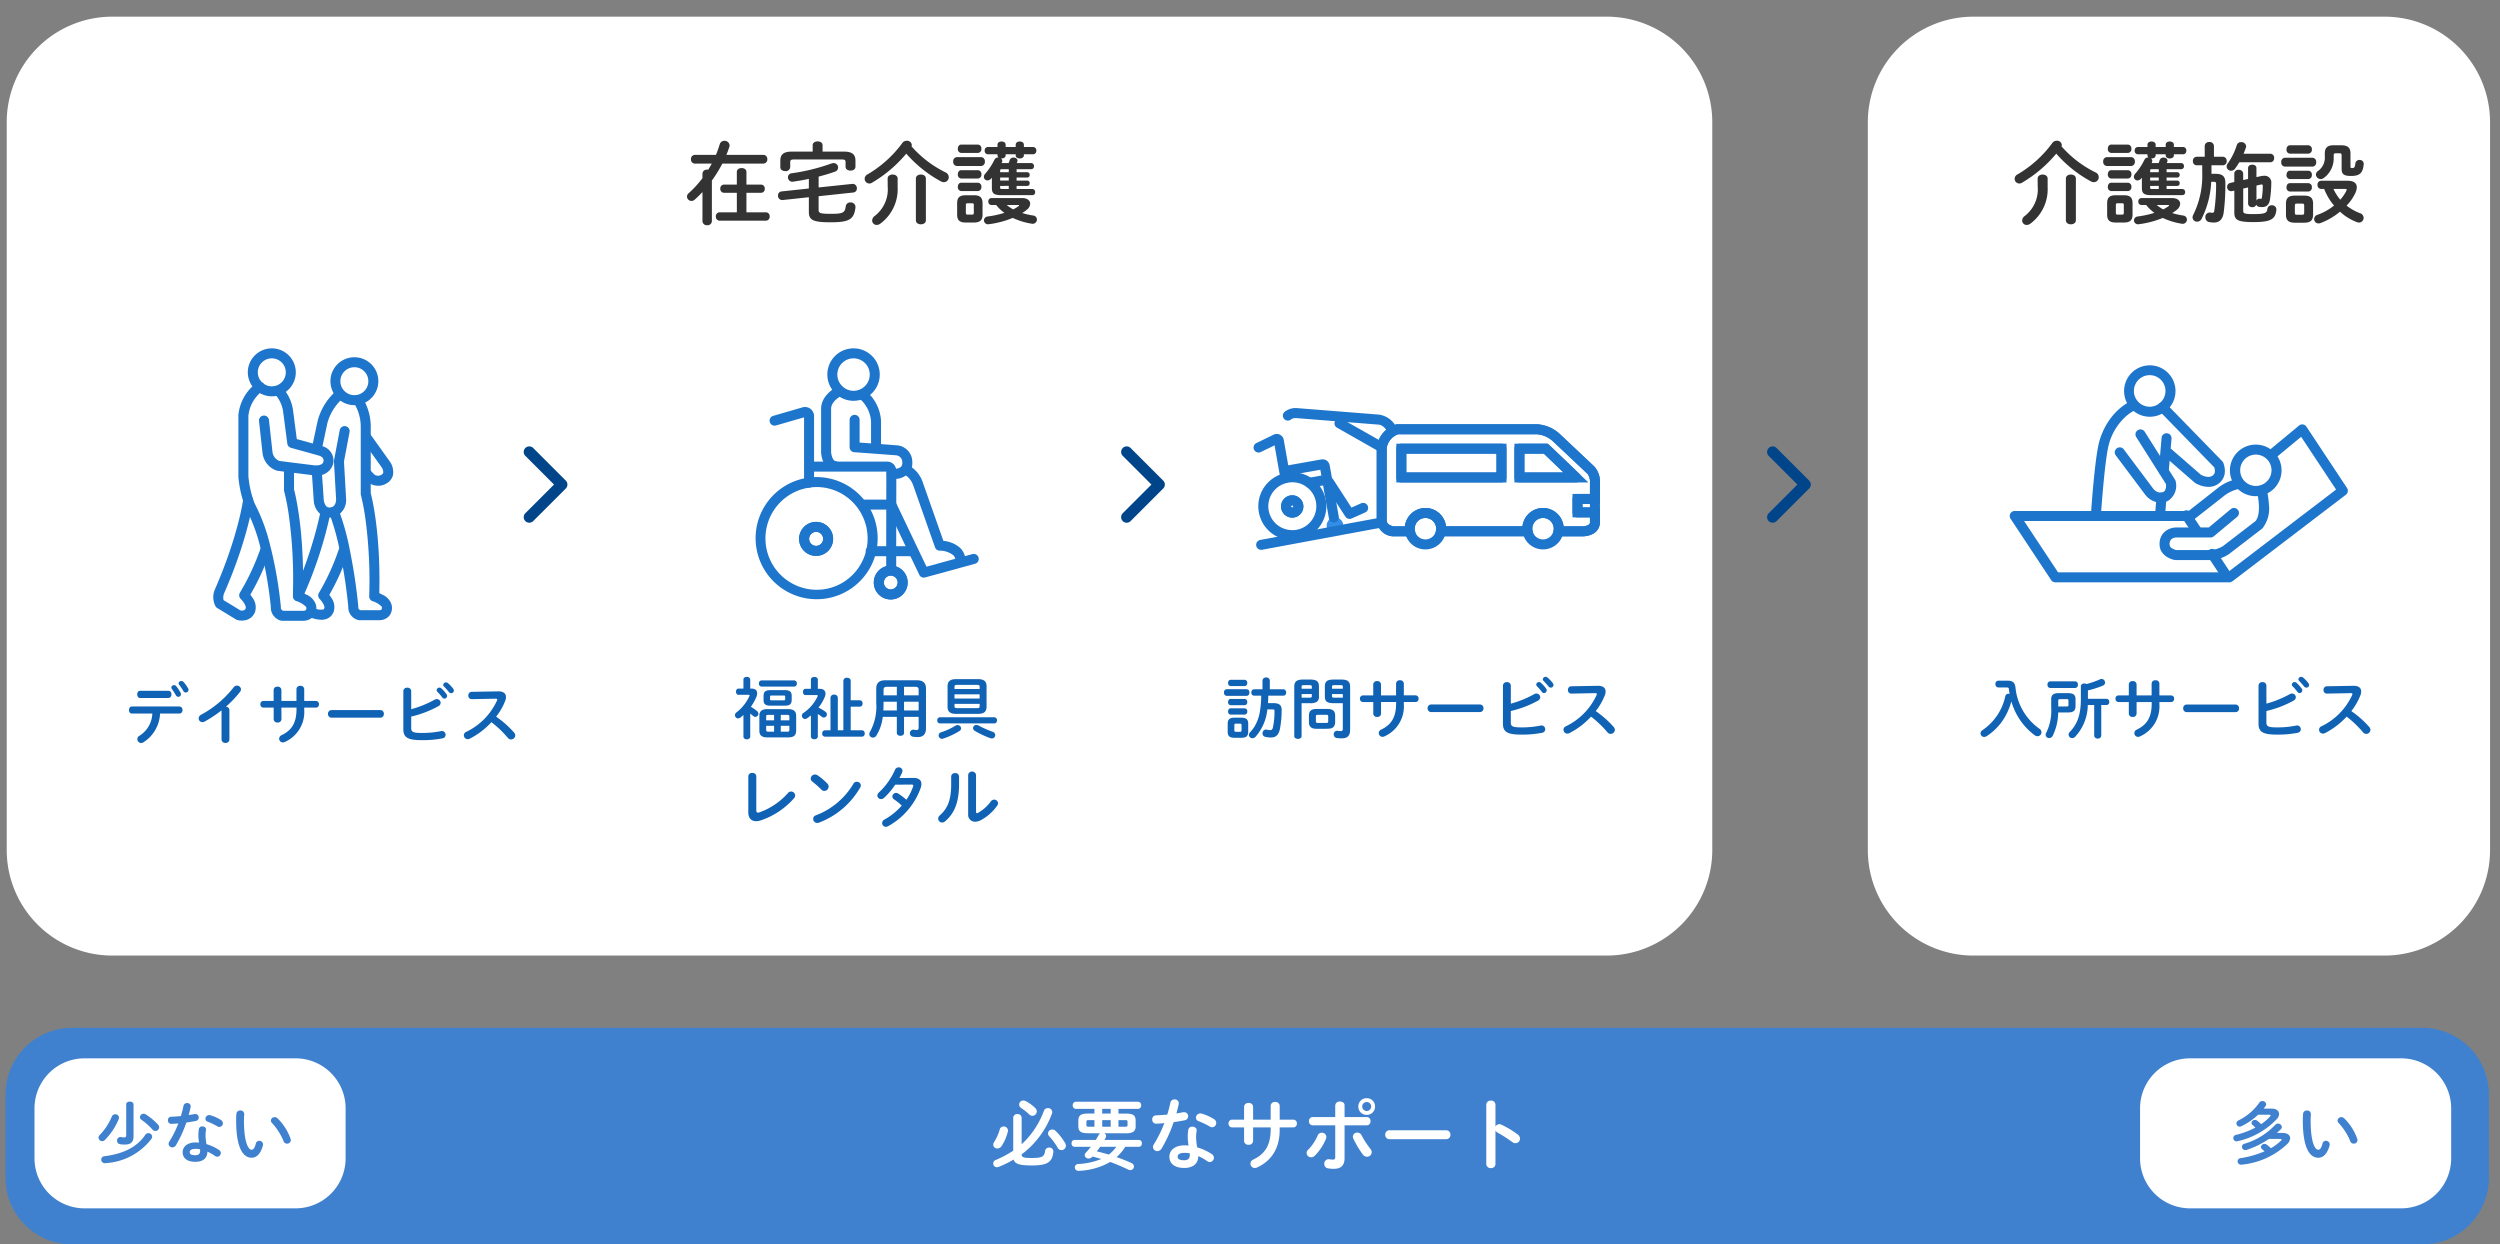 <svg xmlns="http://www.w3.org/2000/svg" width="450" height="224" viewBox="0 0 450 224">
  <rect x="0" y="0" width="450" height="224" fill="#808080" stroke="none"/>
  <g id="グループ_621" data-name="グループ 621" transform="translate(-145 -607)">
    <g id="グループ_537" data-name="グループ 537" transform="translate(0 -43)">
      <path id="パス_421" data-name="パス 421" d="M-13777-263h-423a11.92,11.92,0,0,1-8.483-3.514A11.919,11.919,0,0,1-14212-275v-15a12.012,12.012,0,0,1,12-12h423a12.012,12.012,0,0,1,12,12v15a11.919,11.919,0,0,1-3.515,8.485A11.924,11.924,0,0,1-13777-263Z" transform="translate(14357.999 1137.001)" fill="#3f81ce"/>
      <path id="パス_422" data-name="パス 422" d="M19,0H288a19,19,0,0,1,19,19V150a19,19,0,0,1-19,19H19A19,19,0,0,1,0,150V19A19,19,0,0,1,19,0Z" transform="translate(146.21 653.001)" fill="#fff"/>
      <path id="パス_423" data-name="パス 423" d="M9,0H47a9,9,0,0,1,9,9v9a9,9,0,0,1-9,9H9a9,9,0,0,1-9-9V9A9,9,0,0,1,9,0Z" transform="translate(151.21 840.501)" fill="#fff"/>
      <path id="パス_424" data-name="パス 424" d="M9,0H47a9,9,0,0,1,9,9v9a9,9,0,0,1-9,9H9a9,9,0,0,1-9-9V9A9,9,0,0,1,9,0Z" transform="translate(530.21 840.501)" fill="#fff"/>
      <path id="パス_425" data-name="パス 425" d="M19,0H93a19,19,0,0,1,19,19V150a19,19,0,0,1-19,19H19A19,19,0,0,1,0,150V19A19,19,0,0,1,19,0Z" transform="translate(481.21 653.001)" fill="#fff"/>
      <path id="パス_426" data-name="パス 426" d="M-22.576-.784H-25.7a.683.683,0,0,0-.656.752A.691.691,0,0,0-25.7.72h8.368a.681.681,0,0,0,.656-.752.673.673,0,0,0-.656-.752h-3.52V-4.3h2.64a.668.668,0,0,0,.656-.736.668.668,0,0,0-.656-.736h-2.64V-8.048c0-.48-.432-.7-.864-.7s-.864.224-.864.7v2.272H-24.9a.677.677,0,0,0-.656.736A.677.677,0,0,0-24.9-4.3h2.32ZM-30.144-11.12a.707.707,0,0,0-.688.784.715.715,0,0,0,.688.784h3.056c-.208.368-.416.736-.64,1.1a.779.779,0,0,0-.192-.016.769.769,0,0,0-.848.72v.816A18.6,18.6,0,0,1-31.232-4.24a.826.826,0,0,0-.32.624.81.81,0,0,0,.8.784.86.86,0,0,0,.592-.24,18.538,18.538,0,0,0,1.392-1.36V.816a.769.769,0,0,0,.848.72.76.76,0,0,0,.848-.72V-6.5a24.9,24.9,0,0,0,1.888-3.056h7.392a.728.728,0,0,0,.7-.784.719.719,0,0,0-.7-.784h-6.672a14.127,14.127,0,0,0,.528-1.424.906.906,0,0,0,.048-.288.872.872,0,0,0-.912-.816.859.859,0,0,0-.864.64c-.192.624-.416,1.264-.672,1.888Zm21.216-.592h-3.744c-1.5,0-2.08.512-2.08,1.632V-8.9c0,.464.448.7.9.7a.788.788,0,0,0,.88-.7v-.912c0-.336.144-.48.592-.48H-3.6c.448,0,.592.144.592.48v.832c0,.464.448.688.9.688.432,0,.88-.224.88-.688v-1.1c0-1.12-.576-1.632-2.08-1.632h-3.84V-12.88c0-.448-.448-.672-.88-.672-.448,0-.9.224-.9.672Zm-.688,6.64-4.912.528a.7.7,0,0,0-.64.736.764.764,0,0,0,.816.816L-9.616-3.5v2.56c0,1.488.576,1.952,3.888,1.952,3.264,0,4.256-.448,4.5-2.672a.824.824,0,0,0-.9-.9.789.789,0,0,0-.848.688C-3.12-.688-3.5-.512-5.7-.512c-1.936,0-2.16-.144-2.16-.736V-3.68L-1.6-4.352a.688.688,0,0,0,.624-.736A.756.756,0,0,0-1.792-5.9l-6.064.64V-7.216c1.024-.256,2.016-.56,2.928-.88a.794.794,0,0,0,.576-.752.791.791,0,0,0-.8-.8,1.362,1.362,0,0,0-.416.08,35.7,35.7,0,0,1-7.152,1.76.709.709,0,0,0-.656.72.779.779,0,0,0,.928.784c.912-.128,1.872-.288,2.832-.5Zm18.48-7.584a.8.8,0,0,0,.048-.256.83.83,0,0,0-.9-.752.962.962,0,0,0-.8.4A20.762,20.762,0,0,1,.928-7.6a.9.9,0,0,0-.5.784.85.85,0,0,0,.832.848A.888.888,0,0,0,1.728-6.1,23.572,23.572,0,0,0,7.92-11.344a22.4,22.4,0,0,0,6.208,4.976,1.2,1.2,0,0,0,.56.16.89.89,0,0,0,.88-.9.944.944,0,0,0-.576-.864A19.549,19.549,0,0,1,8.864-12.656ZM9.648.656c0,.48.448.72.9.72s.9-.24.9-.72v-7.52c0-.48-.448-.72-.9-.72s-.9.24-.9.72ZM4.576-5.424A6.039,6.039,0,0,1,2.24-.128a1.068,1.068,0,0,0-.464.816.81.81,0,0,0,.832.8,1.185,1.185,0,0,0,.656-.24,7.722,7.722,0,0,0,3.1-6.592v-1.52c0-.48-.448-.72-.9-.72s-.9.24-.9.72Zm15.536,6.48C21.136,1.04,21.632.7,21.648-.368V-2.416c0-.96-.384-1.44-1.536-1.44h-1.5c-1.152,0-1.536.48-1.536,1.44V-.368c0,.944.384,1.424,1.536,1.424ZM18.944-.368c-.224,0-.3-.128-.3-.352V-2.08c0-.256.08-.336.3-.336h.832c.224,0,.3.08.3.336V-.72c0,.256-.08.352-.3.352Zm6.24-9.28h-.112l.048-.08a.782.782,0,0,0,.08-.3.554.554,0,0,0-.24-.448h.112c.368,0,.736-.192.736-.56v-.192h1.808v.192c0,.368.368.56.736.56s.736-.192.736-.56v-.192h1.664a.6.6,0,0,0,.576-.656.594.594,0,0,0-.576-.656H29.088v-.416c0-.384-.368-.576-.736-.576s-.736.192-.736.576v.416H25.808v-.416c0-.384-.368-.576-.736-.576s-.736.192-.736.576v.416H22.592a.591.591,0,0,0-.56.656.6.6,0,0,0,.56.656h1.744v.192a.5.5,0,0,0,.192.384h-.08a.7.7,0,0,0-.656.4,11.321,11.321,0,0,1-1.68,2.544.8.8,0,0,0-.224.544.645.645,0,0,0,.656.64.831.831,0,0,0,.608-.288c.064-.064.112-.128.176-.192V-5.2c0,.928.272,1.328,1.7,1.328h5.584a.5.5,0,0,0,.5-.56.5.5,0,0,0-.5-.544H27.776v-.56h1.936a.429.429,0,0,0,.416-.48.429.429,0,0,0-.416-.48H27.776V-7.04h1.936a.429.429,0,0,0,.416-.48A.429.429,0,0,0,29.712-8H27.776v-.544H30.4a.5.5,0,0,0,.5-.56.5.5,0,0,0-.5-.544H27.808l.1-.24a.473.473,0,0,0,.032-.208c0-.336-.352-.544-.72-.544a.7.7,0,0,0-.688.464,3.5,3.5,0,0,1-.192.528ZM26.368-8H24.816v-.288c0-.208.048-.256.352-.256h1.2Zm0,.96V-6.5H24.816V-7.04Zm0,1.5v.56h-1.2c-.3,0-.352-.048-.352-.256v-.3ZM24.1-2.1A7.3,7.3,0,0,0,25.584-.688a18.092,18.092,0,0,1-3.008.656.72.72,0,0,0-.672.7.722.722,0,0,0,.88.688,16.593,16.593,0,0,0,4.3-1.136,12.491,12.491,0,0,0,3.392,1.04.77.77,0,0,0,.96-.736.742.742,0,0,0-.7-.736,12.981,12.981,0,0,1-1.952-.448,5.283,5.283,0,0,0,.816-.576,1.449,1.449,0,0,0,.624-1.088c0-.576-.528-1.024-1.408-1.024H23.248a.572.572,0,0,0-.56.624.581.581,0,0,0,.56.624Zm3.936,0c.128,0,.192.032.192.08s-.032.08-.1.128a6.1,6.1,0,0,1-.96.576A6.48,6.48,0,0,1,26-2.1ZM21.408-9.12a.717.717,0,0,0,.656-.8.717.717,0,0,0-.656-.8h-4.4a.716.716,0,0,0-.64.8.716.716,0,0,0,.64.8Zm-.592-2.352a.677.677,0,0,0,.624-.752.669.669,0,0,0-.624-.752H17.808c-.4,0-.608.368-.608.752a.676.676,0,0,0,.608.752Zm0,4.608a.677.677,0,0,0,.624-.752.669.669,0,0,0-.624-.752H17.808c-.4,0-.608.368-.608.752a.676.676,0,0,0,.608.752Zm0,2.256a.677.677,0,0,0,.624-.752.669.669,0,0,0-.624-.752H17.808c-.4,0-.608.368-.608.752a.676.676,0,0,0,.608.752Z" transform="translate(300.21 689.001)" fill="#333"/>
      <path id="パス_427" data-name="パス 427" d="M-23.136-12.656a.8.8,0,0,0,.048-.256.83.83,0,0,0-.9-.752.962.962,0,0,0-.8.4A20.762,20.762,0,0,1-31.072-7.6a.9.9,0,0,0-.5.784.85.85,0,0,0,.832.848.888.888,0,0,0,.464-.128,23.572,23.572,0,0,0,6.192-5.248,22.4,22.4,0,0,0,6.208,4.976,1.2,1.2,0,0,0,.56.16.89.89,0,0,0,.88-.9.944.944,0,0,0-.576-.864A19.549,19.549,0,0,1-23.136-12.656ZM-22.352.656c0,.48.448.72.9.72s.9-.24.9-.72v-7.52c0-.48-.448-.72-.9-.72s-.9.24-.9.72Zm-5.072-6.08a6.039,6.039,0,0,1-2.336,5.3,1.068,1.068,0,0,0-.464.816.81.81,0,0,0,.832.8,1.185,1.185,0,0,0,.656-.24,7.722,7.722,0,0,0,3.1-6.592v-1.52c0-.48-.448-.72-.9-.72s-.9.24-.9.72Zm15.536,6.48c1.024-.016,1.52-.352,1.536-1.424V-2.416c0-.96-.384-1.44-1.536-1.44h-1.5c-1.152,0-1.536.48-1.536,1.44V-.368c0,.944.384,1.424,1.536,1.424ZM-13.056-.368c-.224,0-.3-.128-.3-.352V-2.08c0-.256.08-.336.3-.336h.832c.224,0,.3.08.3.336V-.72c0,.256-.08.352-.3.352Zm6.24-9.28h-.112l.048-.08a.782.782,0,0,0,.08-.3.554.554,0,0,0-.24-.448h.112c.368,0,.736-.192.736-.56v-.192h1.808v.192c0,.368.368.56.736.56s.736-.192.736-.56v-.192h1.664a.6.6,0,0,0,.576-.656.594.594,0,0,0-.576-.656H-2.912v-.416c0-.384-.368-.576-.736-.576s-.736.192-.736.576v.416H-6.192v-.416c0-.384-.368-.576-.736-.576s-.736.192-.736.576v.416H-9.408a.591.591,0,0,0-.56.656.6.6,0,0,0,.56.656h1.744v.192a.5.5,0,0,0,.192.384h-.08a.7.7,0,0,0-.656.4,11.321,11.321,0,0,1-1.68,2.544.8.8,0,0,0-.224.544.645.645,0,0,0,.656.64.831.831,0,0,0,.608-.288c.064-.064.112-.128.176-.192V-5.2c0,.928.272,1.328,1.7,1.328h5.584a.5.5,0,0,0,.5-.56.5.5,0,0,0-.5-.544H-4.224v-.56h1.936a.429.429,0,0,0,.416-.48.429.429,0,0,0-.416-.48H-4.224V-7.04h1.936a.429.429,0,0,0,.416-.48A.429.429,0,0,0-2.288-8H-4.224v-.544H-1.6a.5.5,0,0,0,.5-.56.5.5,0,0,0-.5-.544H-4.192l.1-.24a.473.473,0,0,0,.032-.208c0-.336-.352-.544-.72-.544a.7.7,0,0,0-.688.464,3.5,3.5,0,0,1-.192.528ZM-5.632-8H-7.184v-.288c0-.208.048-.256.352-.256h1.2Zm0,.96V-6.5H-7.184V-7.04Zm0,1.5v.56h-1.2c-.3,0-.352-.048-.352-.256v-.3ZM-7.9-2.1A7.3,7.3,0,0,0-6.416-.688a18.092,18.092,0,0,1-3.008.656.72.72,0,0,0-.672.7.722.722,0,0,0,.88.688A16.593,16.593,0,0,0-4.912.224,12.491,12.491,0,0,0-1.52,1.264.77.77,0,0,0-.56.528a.742.742,0,0,0-.7-.736A12.981,12.981,0,0,1-3.216-.656,5.283,5.283,0,0,0-2.4-1.232,1.449,1.449,0,0,0-1.776-2.32c0-.576-.528-1.024-1.408-1.024H-8.752a.572.572,0,0,0-.56.624.581.581,0,0,0,.56.624Zm3.936,0c.128,0,.192.032.192.08s-.032.08-.1.128a6.1,6.1,0,0,1-.96.576A6.48,6.48,0,0,1-6-2.1ZM-10.592-9.12a.717.717,0,0,0,.656-.8.717.717,0,0,0-.656-.8h-4.4a.716.716,0,0,0-.64.8.716.716,0,0,0,.64.8Zm-.592-2.352a.677.677,0,0,0,.624-.752.669.669,0,0,0-.624-.752h-3.008c-.4,0-.608.368-.608.752a.676.676,0,0,0,.608.752Zm0,4.608a.677.677,0,0,0,.624-.752.669.669,0,0,0-.624-.752h-3.008c-.4,0-.608.368-.608.752a.676.676,0,0,0,.608.752Zm0,2.256a.677.677,0,0,0,.624-.752.669.669,0,0,0-.624-.752h-3.008c-.4,0-.608.368-.608.752a.676.676,0,0,0,.608.752Zm20.816-6.72c.16-.384.3-.752.416-1.1a.709.709,0,0,0,.048-.24.839.839,0,0,0-.9-.752.78.78,0,0,0-.784.544A11.621,11.621,0,0,1,6.8-9.6a.942.942,0,0,0-.224.576.8.8,0,0,0,.816.752.869.869,0,0,0,.72-.384c.272-.368.512-.736.752-1.136H14.48a.7.7,0,0,0,.656-.768.7.7,0,0,0-.656-.768ZM7.968-4.688V-.8c0,1.328.448,1.776,3.44,1.776,3.088,0,3.968-.5,4.128-2.192a.761.761,0,0,0-.816-.832.752.752,0,0,0-.8.656c-.08.72-.384.928-2.56.928-1.712,0-1.792-.16-1.792-.656V-5.056l.88-.208v2.912a.679.679,0,0,0,.752.64.694.694,0,0,0,.72-.448.665.665,0,0,0,.56.4,3.2,3.2,0,0,0,.512.032c.736,0,1.248-.4,1.392-1.36a21.354,21.354,0,0,0,.24-2.992,1.188,1.188,0,0,0-1.3-1.28,2.537,2.537,0,0,0-.576.064l-.8.176V-8.752c0-.416-.368-.608-.752-.608-.368,0-.752.192-.752.608v1.968l-.88.192V-7.76a.744.744,0,0,0-.816-.672.7.7,0,0,0-.784.672v1.52l-.7.16a.713.713,0,0,0-.592.72.738.738,0,0,0,.912.752ZM11.952-5.6l.784-.176c.256-.064.352.016.352.24A13.192,13.192,0,0,1,12.9-3.264l-.08.048a1.382,1.382,0,0,1-.24-.016.587.587,0,0,0-.624.336ZM2.64-10.784H1.152a.7.7,0,0,0-.64.768.7.7,0,0,0,.64.768h1.04v1.424A15.77,15.77,0,0,1,.592-.368a1.076,1.076,0,0,0-.144.5A.789.789,0,0,0,1.264.9.9.9,0,0,0,2.08.384,16.54,16.54,0,0,0,3.808-6.272H4.32c.288,0,.368.1.368.384a31.863,31.863,0,0,1-.336,4.864c-.032.24-.128.32-.3.32a3.107,3.107,0,0,1-.384-.032.781.781,0,0,0-.912.848.828.828,0,0,0,.72.864,4.551,4.551,0,0,0,.816.08c.9,0,1.568-.464,1.76-1.776a39.225,39.225,0,0,0,.3-5.376c0-1.136-.5-1.616-1.728-1.616H3.856V-9.248h2.08a.7.7,0,0,0,.656-.768.7.7,0,0,0-.656-.768H4.3v-1.952a.752.752,0,0,0-.832-.7.752.752,0,0,0-.832.7ZM20.528,1.088c1.088-.016,1.6-.336,1.616-1.472V-2.32c0-.992-.4-1.472-1.616-1.472H18.88c-1.216,0-1.616.48-1.616,1.472V-.384c0,.992.4,1.472,1.616,1.472ZM19.2-.352c-.272,0-.336-.112-.336-.368V-1.984c0-.272.08-.368.336-.368h1.008c.256,0,.336.1.336.368V-.72c0,.272-.08.368-.336.368Zm6.592-12.5c-1.136,0-1.536.544-1.536,1.44v.576a2.928,2.928,0,0,1-1.2,2.592.813.813,0,0,0-.4.672.857.857,0,0,0,.848.8.915.915,0,0,0,.544-.176,4.359,4.359,0,0,0,1.808-3.648v-.432c0-.272.1-.384.352-.384h.736c.24,0,.336.112.336.384v2.4c0,.944.368,1.3,1.68,1.3,1.584,0,2.144-.512,2.3-2.112a.706.706,0,0,0-.768-.768.7.7,0,0,0-.736.624c-.08.688-.192.832-.56.832-.256,0-.32-.032-.32-.24v-2.416c0-.9-.4-1.44-1.616-1.44ZM23.584-6.464a.665.665,0,0,0-.64.736.665.665,0,0,0,.64.736h.56A10.288,10.288,0,0,0,25.92-2,10.459,10.459,0,0,1,22.944-.336a.819.819,0,0,0-.608.768.788.788,0,0,0,.8.784.948.948,0,0,0,.336-.064A12.109,12.109,0,0,0,26.992-.9a9.011,9.011,0,0,0,3.1,1.9,1.259,1.259,0,0,0,.32.064.85.85,0,0,0,.832-.848.9.9,0,0,0-.672-.848,9.118,9.118,0,0,1-2.4-1.36A8.207,8.207,0,0,0,29.744-4.24a2.71,2.71,0,0,0,.272-1.04c0-.752-.56-1.184-1.616-1.184ZM27.9-4.992c.208,0,.288.032.288.144a.486.486,0,0,1-.048.176,7.236,7.236,0,0,1-1.1,1.616,8.453,8.453,0,0,1-1.232-1.936ZM22.048-9.008a.717.717,0,0,0,.656-.8.717.717,0,0,0-.656-.8H17.056a.716.716,0,0,0-.64.8.716.716,0,0,0,.64.8ZM21.3-11.344a.677.677,0,0,0,.624-.752.669.669,0,0,0-.624-.752H17.968c-.4,0-.608.368-.608.752a.676.676,0,0,0,.608.752Zm0,4.576a.677.677,0,0,0,.624-.752.669.669,0,0,0-.624-.752H17.968c-.4,0-.608.368-.608.752a.676.676,0,0,0,.608.752Zm0,2.24a.677.677,0,0,0,.624-.752.669.669,0,0,0-.624-.752H17.968c-.4,0-.608.368-.608.752a.676.676,0,0,0,.608.752Z" transform="translate(539.21 689.001)" fill="#333"/>
      <path id="パス_428" data-name="パス 428" d="M39.973,0A39.973,39.973,0,1,1,0,39.973,39.973,39.973,0,0,1,39.973,0Z" transform="translate(162.21 696.241)" fill="#fff"/>
      <path id="パス_429" data-name="パス 429" d="M39.973,0A39.973,39.973,0,1,1,0,39.973,39.973,39.973,0,0,1,39.973,0Z" transform="translate(497.21 696.242)" fill="#fff"/>
      <path id="パス_228" data-name="パス 228" d="M190.009,16.1a4.626,4.626,0,1,1,2.91-1.016l0,0A4.618,4.618,0,0,1,190.009,16.1Zm0-7.485a2.846,2.846,0,0,0-2.843,2.843,2.793,2.793,0,0,0,.719,1.888,2.842,2.842,0,1,0,2.124-4.731Z" transform="translate(341.937 708.913)" fill="#1d75cc"/>
      <path id="パス_229" data-name="パス 229" d="M355.8,131.03a4.681,4.681,0,0,1,3.3,1.36l.011.011a4.65,4.65,0,1,1-6.918,6.2l-.006-.007a4.644,4.644,0,0,1,3.616-7.562Zm2.028,2.638a2.891,2.891,0,0,0-2.028-.838,2.821,2.821,0,1,0,2.028.838Z" transform="translate(195.231 598.998)" fill="#1d75cc"/>
      <path id="パス_230" data-name="パス 230" d="M134.812,83.262l-.061,0a.9.9,0,0,1-.838-.958c.028-.424.7-10.417,1.554-13.175,1.659-5.381,5.568-7.016,5.734-7.083a.9.9,0,0,1,.675,1.669,7.128,7.128,0,0,0-1.821,1.26,10.394,10.394,0,0,0-2.868,4.685c-.789,2.559-1.471,12.663-1.478,12.764A.9.9,0,0,1,134.812,83.262Z" transform="translate(387.47 660.103)" fill="#1d75cc"/>
      <path id="パス_231" data-name="パス 231" d="M247.291,79.905a4.924,4.924,0,0,1-2.363-.692.9.9,0,0,1-.112-.083l-5.306-4.619a.9.9,0,1,1,1.182-1.358l5.241,4.562c.232.127,1.276.651,1.992.231l.006,0a.977.977,0,0,0,.523-.958,2.217,2.217,0,0,0-.1-.593l-9.934-10.2a.9.9,0,0,1,1.272-1.274l.012.012.009.009,10.068,10.34a.9.9,0,0,1,.181.269,3.982,3.982,0,0,1,.291,1.413,2.769,2.769,0,0,1-1.423,2.544A3.013,3.013,0,0,1,247.291,79.905Z" transform="translate(295.22 657.735)" fill="#1d75cc"/>
      <path id="パス_232" data-name="パス 232" d="M179.283,120.371a3.738,3.738,0,0,1-2.633-1.314l-.031-.039-5.377-7.178a.9.9,0,1,1,1.441-1.079l5.355,7.147a1.913,1.913,0,0,0,1.347.657h.006a1.067,1.067,0,0,0,.445-.163l.01-.006c.5-.3.469-1.072.435-1.385l-5.359-8.475a.9.9,0,0,1,1.521-.962l5.46,8.635a.9.9,0,0,1,.119.289,3.229,3.229,0,0,1-1.236,3.433,2.84,2.84,0,0,1-1.228.426C179.464,120.367,179.372,120.371,179.283,120.371Z" transform="translate(354.595 620.124)" fill="#1d75cc"/>
      <path id="パス_233" data-name="パス 233" d="M234.943,210.966q-.038,0-.077,0a.9.9,0,0,1-.821-.972l.258-3.055a.9.9,0,0,1,1.8.016v.024q0,.038,0,.076l-.261,3.091A.9.9,0,0,1,234.943,210.966Z" transform="translate(298.864 532.611)" fill="#1d75cc"/>
      <path id="パス_234" data-name="パス 234" d="M240.809,120.878q-.038,0-.077,0a.9.9,0,0,1-.821-.973l.5-5.851a.9.9,0,0,1,1.794.153l-.5,5.851A.9.9,0,0,1,240.809,120.878Z" transform="translate(293.673 614.752)" fill="#1d75cc"/>
      <path id="パス_235" data-name="パス 235" d="M250.464,209.734h-6.42a.9.9,0,0,1-.152-.013c-.951-.163-2.75-.962-2.75-2.818a2.935,2.935,0,0,1,.847-2.2,3.253,3.253,0,0,1,2.207-.837H250l3.966-3.309a.9.9,0,0,1,1.153,1.382l-4.217,3.518a.9.9,0,0,1-.577.209h-6.164a1.457,1.457,0,0,0-.923.337,1.2,1.2,0,0,0-.292.9.836.836,0,0,0,.514.759,2.578,2.578,0,0,0,.683.271H250.4l.181-.026a4.849,4.849,0,0,0,1.96-.682l5.86-4.5c1.021-1.2.551-4.159.3-5.115a.9.9,0,0,1,1.742-.455,13.92,13.92,0,0,1,.371,2.511A5.76,5.76,0,0,1,259.676,204a.9.9,0,0,1-.112.1l-5.934,4.56a6.317,6.317,0,0,1-2.782,1.029h-.007l-.249.036A.9.9,0,0,1,250.464,209.734Z" transform="translate(292.581 541.08)" fill="#1d75cc"/>
      <path id="パス_236" data-name="パス 236" d="M285.266,191.862a.9.9,0,0,1-.556-1.608l5.1-4,.029-.021a7.813,7.813,0,0,1,3.795-1.685l.1,1.8h.014a6.534,6.534,0,0,0-2.837,1.338l-5.091,3.992A.9.9,0,0,1,285.266,191.862Z" transform="translate(254.333 551.644)" fill="#1d75cc"/>
      <path id="パス_237" data-name="パス 237" d="M278.176,238.5a.9.9,0,0,1-.75-.4l-1.883-2.83-.011-.016-.083-.13a.9.9,0,0,1,1.519-.966l.077.122.161.241,1.718,2.583a.9.9,0,0,1-.749,1.4Z" transform="translate(262.347 508.114)" fill="#1d75cc"/>
      <path id="パス_238" data-name="パス 238" d="M319.045,300.028a.9.9,0,0,1-.752-.4l-2.7-4.083a.9.9,0,1,1,1.5-1l.118.178,2.584,3.912a.9.9,0,0,1-.75,1.4Z" transform="translate(226.831 454.66)" fill="#1d75cc"/>
      <path id="パス_239" data-name="パス 239" d="M46.354,127.863H15.026a.9.9,0,0,1-.75-.4L6.967,116.421a.9.9,0,0,1,.75-1.4h31.6a.9.9,0,1,1,0,1.8H9.393l6.116,9.239h30.54l19.509-14.892-6.29-9.5-4.89,4.051a.9.9,0,0,1-1.148-1.386l5.662-4.69a.9.9,0,0,1,1.325.2l7.308,11.039a.9.9,0,0,1-.2,1.212L46.9,127.678A.9.9,0,0,1,46.354,127.863Z" transform="translate(499.937 626.955)" fill="#1d75cc"/>
      <path id="パス_258" data-name="パス 258" d="M178.409,15.454a4.336,4.336,0,0,1-4.312-4.312,4.318,4.318,0,1,1,5.87,4.024l-.014.005A4.425,4.425,0,0,1,178.409,15.454Zm0-6.836a2.521,2.521,0,0,0-2.512,2.523,2.465,2.465,0,0,0,.893,1.909l.012.01a2.443,2.443,0,0,0,1.607.594,2.667,2.667,0,0,0,.91-.168,2.518,2.518,0,0,0-.91-4.868Z" transform="translate(15.51 705.886)" fill="#1d75cc"/>
      <path id="パス_259" data-name="パス 259" d="M119.537,87.83a.9.9,0,0,1-.111-.007l-4.773-.594-1.967-.249a.9.9,0,0,1-.165-.037,3.8,3.8,0,0,1-2.549-3.122h0l-.637-5.788a.9.9,0,1,1,1.789-.2l.637,5.788c0,.009,0,0,0,.008A2,2,0,0,0,113,85.207l1.873.237,4.7.585.054,0,.05,0a2.227,2.227,0,0,0,.791-.177.7.7,0,0,0,.453-.518.747.747,0,0,0-.24-.8,1.467,1.467,0,0,0-.445-.257l-.795-.226-4.36-1.209a.9.9,0,0,1-.652-.751l-.755-5.783a5.845,5.845,0,0,0-1.379-3.009l.64-.633.636-.636a7.572,7.572,0,0,1,1.885,4.03v.01l.679,5.2,3.788,1.05h.005l.8.227a2.691,2.691,0,0,1,1.952,3.168,2.9,2.9,0,0,1-2.9,2.117C119.652,87.829,119.556,87.83,119.537,87.83Z" transform="translate(82.288 647.765)" fill="#1d75cc"/>
      <path id="パス_260" data-name="パス 260" d="M150.706,107.527h-3.963a.9.9,0,0,1-.305-.053,2.428,2.428,0,0,1-1.734-2.457,73,73,0,0,0-1.7-9.963.9.9,0,0,1-.043-.128,31.568,31.568,0,0,0-2.75-7.65.929.929,0,0,1-.06-.12c-.131-.316-.258-.659-.378-1.02a20.242,20.242,0,0,1-.908-4.546q0-.029,0-.059V70.613q0-.041,0-.081a8.125,8.125,0,0,1,3.3-5.833.9.9,0,1,1,.988,1.5,5.784,5.784,0,0,0-1.161,1.142,6.268,6.268,0,0,0-1.327,3.31V81.5a18.747,18.747,0,0,0,.818,4.068c.1.3.2.584.311.846a33.3,33.3,0,0,1,2.881,7.942.9.9,0,0,1,.045.133,74.716,74.716,0,0,1,1.782,10.439.589.589,0,0,1,0,.224c-.009.149.042.4.419.577h3.743c.088-.012.323-.068.4-.207a.806.806,0,0,0,0-.479,4.168,4.168,0,0,0-1.785-1.062.9.9,0,0,1-.6-.887c.01-.24.01-.473.01-.718q0-.011,0-.022A83.917,83.917,0,0,0,148,88.962a39.861,39.861,0,0,0-.892-4.736.9.9,0,0,1-.034-.244V80.1a.9.9,0,1,1,1.8,0v3.757c.265,1,1.871,7.544,1.609,18.521q0,.071,0,.143c.187.083.4.186.62.3a3,3,0,0,1,1.712,1.807,2.476,2.476,0,0,1-.149,1.691l0,.005a2.348,2.348,0,0,1-1.91,1.193Z" transform="translate(49.046 654.212)" fill="#1d75cc"/>
      <path id="パス_261" data-name="パス 261" d="M222.761,281.583a3.2,3.2,0,0,1-.792-.1.9.9,0,0,1-.234-.1l-3.4-2.073a.9.9,0,0,1-.283-.274,3.544,3.544,0,0,1-.178-2.937q.009-.024.019-.047c4.24-9.672,5.106-16.157,5.115-16.221a.9.9,0,1,1,1.785.229c-.035.273-.907,6.8-5.239,16.686a2.1,2.1,0,0,0-.068,1.157l3.05,1.859a1.476,1.476,0,0,0,.455,0,.559.559,0,0,0,.487-.421c.113-.37-.46-1.231-.906-1.665a.9.9,0,0,1-.147-1.105,43.032,43.032,0,0,0,3.738-8.018.9.9,0,0,1,1.717.541,43.7,43.7,0,0,1-3.575,7.828c.113.142.235.307.353.488a2.894,2.894,0,0,1,.531,2.489l0,.011a2.35,2.35,0,0,1-1.968,1.637A3.143,3.143,0,0,1,222.761,281.583Z" transform="translate(-34.245 480.123)" fill="#1d75cc"/>
      <path id="パス_262" data-name="パス 262" d="M36.817,30.674a4.312,4.312,0,1,1,4.312-4.312,4.341,4.341,0,0,1-3.436,4.228l-.016,0A4.538,4.538,0,0,1,36.817,30.674Zm0-6.825a2.521,2.521,0,0,0-2.523,2.512,2.5,2.5,0,0,0,.651,1.683l.007.007a2.493,2.493,0,0,0,1.866.822,2.759,2.759,0,0,0,.514-.047,2.516,2.516,0,0,0-.514-4.978Z" transform="translate(171.973 692.254)" fill="#1d75cc"/>
      <path id="パス_263" data-name="パス 263" d="M18.415,129.71H14.657a.9.9,0,0,1-.306-.054,2.367,2.367,0,0,1-1.678-2.392,96.942,96.942,0,0,0-1.478-9.795,42.833,42.833,0,0,0-1.9-6.889.9.9,0,1,1,1.671-.668,44.218,44.218,0,0,1,1.989,7.193,98.853,98.853,0,0,1,1.515,10.071.577.577,0,0,1,0,.219.533.533,0,0,0,.366.515h3.533a.538.538,0,0,0,.309-.145.7.7,0,0,0,.015-.485,3.929,3.929,0,0,0-1.655-.989.9.9,0,0,1-.6-.877,83.293,83.293,0,0,0-.613-13.442,39.8,39.8,0,0,0-.877-4.766.9.9,0,0,1-.033-.241V95.009q0-.012,0-.025a8.079,8.079,0,0,0-1.07-4.116.9.9,0,0,1,1.478-1.028,9.78,9.78,0,0,1,1.392,5.178v11.826c.256.979,1.8,7.35,1.539,18,.172.078.365.172.562.28a2.873,2.873,0,0,1,1.637,1.77,2.305,2.305,0,0,1-.342,1.962,2.349,2.349,0,0,1-1.642.852Z" transform="translate(195.018 631.921)" fill="#1d75cc"/>
      <path id="パス_264" data-name="パス 264" d="M115.722,296.807a.9.9,0,0,1-.826-1.256,72.673,72.673,0,0,0,4.577-14.065.9.9,0,1,1,1.765.354,74.512,74.512,0,0,1-4.688,14.422A.9.9,0,0,1,115.722,296.807Z" transform="translate(83.209 460.688)" fill="#1d75cc"/>
      <path id="パス_265" data-name="パス 265" d="M86.493,359.823a5.473,5.473,0,0,1-2.136-.514.9.9,0,1,1,.778-1.623,2.74,2.74,0,0,0,1.719.28c.049-.022.141-.063.2-.276l0-.005c.109-.357-.428-1.19-.844-1.607a.9.9,0,0,1-.14-1.091,41.5,41.5,0,0,0,3.545-7.726.9.9,0,0,1,1.72.531,42.047,42.047,0,0,1-3.391,7.548c.1.135.215.29.323.461a2.9,2.9,0,0,1,.511,2.405,2.151,2.151,0,0,1-1.2,1.407A2.681,2.681,0,0,1,86.493,359.823Z" transform="translate(116.333 401.737)" fill="#1d75cc"/>
      <path id="パス_266" data-name="パス 266" d="M84.987,156.644a2.66,2.66,0,0,1-.995-.184,3.423,3.423,0,0,1-1.833-2.762q0-.015,0-.031l-.367-5.389a.9.9,0,0,1,1.8-.122l.366,5.366c.036.284.235,1.077.711,1.267l.01,0a.834.834,0,0,0,.3.051,1.356,1.356,0,0,0,.47-.089l.029-.012c.724-.281.7-1.36.7-1.4l-.388-6.776a.9.9,0,0,1,.014-.219l1.026-5.421a.9.9,0,1,1,1.769.335l-1.005,5.312.382,6.671v.007a3.2,3.2,0,0,1-1.833,3.167,3.157,3.157,0,0,1-1.119.228Z" transform="translate(119.321 586.51)" fill="#1d75cc"/>
      <path id="パス_267" data-name="パス 267" d="M90.818,88.712a.9.9,0,0,1-.881-1.089L90.973,82.8A10.788,10.788,0,0,1,94.4,77.31a.9.9,0,0,1,1.143,1.39h0a9.077,9.077,0,0,0-2.811,4.464l0,.009L91.7,88A.9.9,0,0,1,90.818,88.712Z" transform="translate(111.202 642.975)" fill="#1d75cc"/>
      <path id="パス_268" data-name="パス 268" d="M9.848,161.244a3.071,3.071,0,0,1-1.854-.639.9.9,0,0,1-.09-.084l-.842-.9a.9.9,0,1,1,1.312-1.233l.784.835a1.156,1.156,0,0,0,1.169.1l.008,0c.367-.186.411-.363.425-.421a1.524,1.524,0,0,0-.294-.991l0-.005-3.4-4.762a.9.9,0,0,1,1.465-1.046l3.4,4.76a3.282,3.282,0,0,1,.585,2.462,2.43,2.43,0,0,1-1.359,1.607A2.814,2.814,0,0,1,9.848,161.244Z" transform="translate(203.221 576.194)" fill="#1d75cc"/>
      <path id="パス_430" data-name="パス 430" d="M10.248-4.56a.575.575,0,0,0,.528-.636.569.569,0,0,0-.528-.636H1.668c-.348,0-.516.312-.516.636s.168.636.516.636H5.352A4.937,4.937,0,0,1,3.012-.552a.674.674,0,0,0-.36.588.712.712,0,0,0,.684.708A.77.77,0,0,0,3.708.636a6.44,6.44,0,0,0,3.036-5.2Zm-7.1-4.1c-.348,0-.516.324-.516.648s.168.648.516.648H8.256a.58.58,0,0,0,.528-.648.58.58,0,0,0-.528-.648Zm7.032-1.08a9.87,9.87,0,0,1,.744,1.1.523.523,0,0,0,.456.288.471.471,0,0,0,.48-.468.6.6,0,0,0-.084-.3,6.964,6.964,0,0,0-.8-1.116.531.531,0,0,0-.408-.18.455.455,0,0,0-.48.408A.422.422,0,0,0,10.176-9.744ZM8.856-9a10.235,10.235,0,0,1,.732,1.14.493.493,0,0,0,.444.288A.468.468,0,0,0,10.5-8.04a.63.63,0,0,0-.072-.276,7.687,7.687,0,0,0-.78-1.176.469.469,0,0,0-.384-.18.467.467,0,0,0-.492.42A.423.423,0,0,0,8.856-9ZM17.808.1a.647.647,0,0,0,.708.624A.64.64,0,0,0,19.224.1V-5.172A.627.627,0,0,0,18.6-5.8a18.929,18.929,0,0,0,2.544-2.676.736.736,0,0,0,.168-.444.716.716,0,0,0-.732-.672.751.751,0,0,0-.6.312,18.474,18.474,0,0,1-5.832,4.92.763.763,0,0,0-.456.672.668.668,0,0,0,.66.672.812.812,0,0,0,.42-.108,21.111,21.111,0,0,0,3.036-2.016ZM28.584-5.628H31.3v.276c0,2.5-.9,3.828-2.676,4.68a.691.691,0,0,0-.444.636.671.671,0,0,0,.672.672.792.792,0,0,0,.324-.072,5.9,5.9,0,0,0,3.516-5.82v-.372h2.1a.554.554,0,0,0,.552-.6.554.554,0,0,0-.552-.6h-2.1V-8.964a.624.624,0,0,0-.7-.588.624.624,0,0,0-.7.588v2.136H28.584V-8.8a.625.625,0,0,0-.7-.6.625.625,0,0,0-.7.6v1.968H25.344a.561.561,0,0,0-.552.6.561.561,0,0,0,.552.6h1.848V-3.54a.624.624,0,0,0,.7.588.624.624,0,0,0,.7-.588Zm9.036.444a.638.638,0,0,0-.648.684.645.645,0,0,0,.648.684h8.76a.645.645,0,0,0,.648-.684.638.638,0,0,0-.648-.684ZM51.948-8.616a.637.637,0,0,0-.708-.6.643.643,0,0,0-.708.6V-1.74c0,1.488.8,1.968,3.3,1.968A18.483,18.483,0,0,0,57.588-.1a.643.643,0,0,0,.552-.636.672.672,0,0,0-.672-.684.926.926,0,0,0-.18.024,16.584,16.584,0,0,1-3.528.324c-1.44,0-1.812-.18-1.812-.864V-4.02a18.776,18.776,0,0,0,4.9-1.872.7.7,0,0,0,.4-.6.692.692,0,0,0-.7-.672.825.825,0,0,0-.408.12,18.733,18.733,0,0,1-4.188,1.7Zm4.692.12a8.729,8.729,0,0,1,.888,1.02.481.481,0,0,0,.4.228.489.489,0,0,0,.48-.48.5.5,0,0,0-.108-.324A6,6,0,0,0,57.36-9.1a.5.5,0,0,0-.336-.132.5.5,0,0,0-.5.456A.427.427,0,0,0,56.64-8.5Zm1.2-.948c.276.288.612.648.888,1a.522.522,0,0,0,.42.216.469.469,0,0,0,.48-.456.559.559,0,0,0-.132-.36,6.017,6.017,0,0,0-.924-.984.576.576,0,0,0-.36-.144.482.482,0,0,0-.5.444A.4.4,0,0,0,57.84-9.444Zm4.98.972a.617.617,0,0,0-.588.672.6.6,0,0,0,.6.648l4.3-.084c.2,0,.3.048.3.156a.448.448,0,0,1-.048.192A11.568,11.568,0,0,1,61.836-1.26a.667.667,0,0,0-.408.612.7.7,0,0,0,.7.7.778.778,0,0,0,.348-.084,13.881,13.881,0,0,0,3.912-2.976,18.5,18.5,0,0,1,2.952,2.82A.748.748,0,0,0,69.912.1a.765.765,0,0,0,.768-.72.843.843,0,0,0-.228-.54,17.836,17.836,0,0,0-3.216-2.844A11.136,11.136,0,0,0,68.88-6.876a2.008,2.008,0,0,0,.132-.648c0-.648-.48-1.056-1.416-1.032Z" transform="translate(167.069 783.001)" fill="#1062b4"/>
      <path id="パス_435" data-name="パス 435" d="M39.973,0A39.973,39.973,0,1,1,0,39.973,39.973,39.973,0,0,1,39.973,0Z" transform="translate(361.026 696.242)" fill="#fff"/>
      <path id="パス_269" data-name="パス 269" d="M580.822,176.039a1.111,1.111,0,0,0-.893,1.287,1.107,1.107,0,1,0,2.179-.394,1.112,1.112,0,0,0-1.287-.893" transform="translate(-203.42 564.036)" fill="#fff"/>
      <path id="パス_269_-_アウトライン" data-name="パス 269 - アウトライン" d="M581.009,179.138h0a2.008,2.008,0,0,1-.344-3.985,2.037,2.037,0,0,1,.351-.031,2,2,0,0,1,1.979,1.647,2,2,0,0,1-1.617,2.335A2.011,2.011,0,0,1,581.009,179.138Zm.007-2.216a.222.222,0,0,0-.039,0,.211.211,0,0,0-.161.245.2.2,0,0,0,.193.168.208.208,0,0,0,.039,0l.013,0a.2.2,0,0,0,.133-.084.191.191,0,0,0,.031-.148l0-.011A.21.21,0,0,0,581.015,176.922Z" transform="translate(-203.42 564.036)" fill="#1d75cc"/>
      <path id="パス_270" data-name="パス 270" d="M494.487,208.98c-.019-.01-.038,0-.058,0a1.494,1.494,0,0,0-.682,2.631l2.256-.422a1.5,1.5,0,0,0-1.517-2.208" transform="translate(-109.394 534.167)" fill="#348de6"/>
      <path id="パス_271" data-name="パス 271" d="M497.479,232.8l-2.256.422a1.5,1.5,0,0,0,2.256-.422" transform="translate(-110.87 512.553)" fill="#1a1311"/>
      <path id="パス_272" data-name="パス 272" d="M7.718,42.224V55.329c0,1.613,1.959,1.959,1.959,1.959h3.034l.1-.01a2.42,2.42,0,0,1-.038-.461,2.827,2.827,0,0,1,5.655,0,2.42,2.42,0,0,1-.038.461l.038.01H33.928l.038-.01a2.428,2.428,0,0,1-.038-.461,2.827,2.827,0,0,1,5.655,0,2.327,2.327,0,0,1-.038.451l.106.019h4.407s2.045-.077,2.045-1.613V53.889h-3.14V51.46H46.1V48.608a3.38,3.38,0,0,0-.71-2.3l-6.2-5.847a5.713,5.713,0,0,0-3.533-1.536H10.541a4.1,4.1,0,0,0-2.823,3.3m3.533.192h18.03V47.6H11.251ZM32.507,47.6V42.416h4.762L42.684,47.6Z" transform="translate(385.988 688.347)" fill="#fff"/>
      <path id="パス_272_-_アウトライン" data-name="パス 272 - アウトライン" d="M10.416,38.021H35.656a6.6,6.6,0,0,1,4.155,1.785L46,45.64a4.138,4.138,0,0,1,1,2.987V52.36h-3.14v.629H47v2.686a2.353,2.353,0,0,1-1.579,2.214,4.226,4.226,0,0,1-1.332.3H39.569l-1.086-.2.179-.9a1.465,1.465,0,0,0,.021-.275,1.927,1.927,0,0,0-3.855,0,1.507,1.507,0,0,0,.021.285l.168.841-.978.245H18.312l-.979-.244L17.5,57.1a1.5,1.5,0,0,0,.021-.284,1.927,1.927,0,0,0-3.855,0,1.5,1.5,0,0,0,.021.284l.195.973-1.128.113H9.6l-.078-.014a3.088,3.088,0,0,1-2.7-2.845V42.169l.007-.054a4.98,4.98,0,0,1,3.47-4.059ZM45.2,50.56V48.565A2.476,2.476,0,0,0,44.8,46.98l-.023-.021L38.559,41.1a4.834,4.834,0,0,0-2.9-1.278H10.687a3.148,3.148,0,0,0-2.069,2.461V55.329a.881.881,0,0,0,.536.808,2.467,2.467,0,0,0,.62.25h2.119a3.728,3.728,0,0,1,7.406,0H33.053a3.728,3.728,0,0,1,7.406,0h3.573a2.434,2.434,0,0,0,.734-.175c.436-.19.436-.408.436-.538v-.886h-3.14V50.56ZM10.351,41.516h19.83V48.5H10.351Zm18.03,1.8H12.151V46.7h16.23Zm3.226-1.8h6.023L44.926,48.5H31.607Zm5.3,1.8h-3.5V46.7h7.035Z" transform="translate(385.988 688.347)" fill="#1d75cc"/>
      <path id="パス_273" data-name="パス 273" d="M80.447,207.044a3.721,3.721,0,0,1-3.647-2.986.907.907,0,0,1-.029-.109,3.285,3.285,0,0,1-.056-.638,3.727,3.727,0,0,1,7.455,0,3.215,3.215,0,0,1-.052.608,3.72,3.72,0,0,1-3.671,3.124Zm-1.924-3.535a.9.9,0,0,1,.028.124,1.919,1.919,0,0,0,3.79-.009q0-.019.007-.038a1.459,1.459,0,0,0,.021-.275,1.927,1.927,0,0,0-3.855,0C78.515,203.4,78.519,203.461,78.524,203.509Z" transform="translate(342.301 541.851)" fill="#1d75cc"/>
      <path id="パス_274" data-name="パス 274" d="M307.251,207.044a3.712,3.712,0,0,1-3.67-3.111,3.316,3.316,0,0,1-.053-.621,3.727,3.727,0,0,1,7.455,0,3.283,3.283,0,0,1-.056.638.9.9,0,0,1-.029.109,3.721,3.721,0,0,1-3.647,2.986Zm0-5.655a1.925,1.925,0,0,0-1.923,1.923,1.5,1.5,0,0,0,.021.284q0,.015.006.031a1.92,1.92,0,0,0,3.791.006.906.906,0,0,1,.029-.124c0-.048.009-.113.009-.2A1.93,1.93,0,0,0,307.251,201.389Z" transform="translate(94.326 541.851)" fill="#1d75cc"/>
      <path id="パス_275" data-name="パス 275" d="M44.057,58.187H39.65a.9.9,0,0,1,0-1.8h4.381a2.434,2.434,0,0,0,.734-.175c.436-.19.436-.408.436-.538V48.608q0-.021,0-.043A2.475,2.475,0,0,0,44.8,46.98l-.024-.021-6.2-5.847-.013-.013a4.834,4.834,0,0,0-2.9-1.278H10.687a3.148,3.148,0,0,0-2.069,2.461V55.329a.867.867,0,0,0,.5.789,2.42,2.42,0,0,0,.653.27H12.71a.9.9,0,1,1,0,1.8H9.677a.9.9,0,0,1-.156-.014,3.088,3.088,0,0,1-2.7-2.845V42.224a.9.9,0,0,1,.007-.109,4.98,4.98,0,0,1,3.47-4.059.9.9,0,0,1,.245-.034H35.656a6.6,6.6,0,0,1,4.155,1.786L46,45.64a4.137,4.137,0,0,1,1,2.987v7.047a2.353,2.353,0,0,1-1.579,2.214,4.225,4.225,0,0,1-1.332.3Z" transform="translate(385.988 688.347)" fill="#1d75cc"/>
      <path id="線_136" data-name="線 136" d="M15.505.9H0A.9.9,0,0,1-.9,0,.9.9,0,0,1,0-.9H15.505a.9.9,0,0,1,.9.9A.9.9,0,0,1,15.505.9Z" transform="translate(404.41 745.633)" fill="#1d75cc"/>
      <path id="長方形_405" data-name="長方形 405" d="M0-.9H18.03a.9.9,0,0,1,.9.9V5.184a.9.9,0,0,1-.9.9H0a.9.9,0,0,1-.9-.9V0A.9.9,0,0,1,0-.9ZM17.13.9H.9V4.284H17.13Z" transform="translate(397.238 730.761)" fill="#1d75cc"/>
      <path id="パス_276" data-name="パス 276" d="M54.553,82.464H44.376a.9.9,0,0,1-.9-.9V76.38a.9.9,0,0,1,.9-.9h4.762a.9.9,0,0,1,.622.25l5.415,5.184a.9.9,0,0,1-.622,1.55Zm-9.277-1.8h7.035L48.777,77.28h-3.5Z" transform="translate(374.118 654.382)" fill="#1d75cc"/>
      <path id="パス_277" data-name="パス 277" d="M11.363,176.65H8.358a.9.9,0,0,1-.9-.9v-2.429a.9.9,0,0,1,.9-.9H11.44a.9.9,0,0,1,0,1.8H9.258v.629h2.105a.9.9,0,0,1,0,1.8Z" transform="translate(420.591 566.484)" fill="#1d75cc"/>
      <path id="パス_278" data-name="パス 278" d="M416.184,11.285c-.005-.014-.562-1.419-1.732-1.495h-.013l-14.751-1.17a1.583,1.583,0,0,0-.866.183.9.9,0,0,1-1.285-1.261,3.152,3.152,0,0,1,2.256-.72l.023,0,14.76,1.171a4.136,4.136,0,0,1,3.293,2.657l-1.687.628Z" transform="translate(-21.362 716.637)" fill="#1d75cc"/>
      <path id="線_137" data-name="線 137" d="M7.6,5.211a.9.9,0,0,1-.443-.117L-.444.783A.9.9,0,0,1-.783-.444.9.9,0,0,1,.444-.783l7.6,4.311A.9.9,0,0,1,7.6,5.211Z" transform="translate(386.102 726.201)" fill="#1d75cc"/>
      <path id="パス_279" data-name="パス 279" d="M540.835,130.707h0a6.107,6.107,0,0,1,1.073,12.12,6.187,6.187,0,0,1-1.073.094,6.1,6.1,0,0,1-1.473-12.028c.1-.028.25-.066.409-.093A6.153,6.153,0,0,1,540.835,130.707Zm0,10.414a4.374,4.374,0,0,0,.757-.067,4.323,4.323,0,0,0,3.485-5,4.234,4.234,0,0,0-1.68-2.694l-.008-.006a4.234,4.234,0,0,0-2.554-.851h0a4.349,4.349,0,0,0-.754.066h-.008c-.086.014-.182.04-.247.057l-.022.006a4.3,4.3,0,0,0,1.031,8.483Z" transform="translate(-163.203 604.306)" fill="#1d75cc"/>
      <path id="パス_280" data-name="パス 280" d="M581.008,179.138a2.009,2.009,0,0,1-.344-3.985,2.036,2.036,0,0,1,.351-.031,2,2,0,0,1,1.979,1.647,2,2,0,0,1-1.616,2.334A2.01,2.01,0,0,1,581.008,179.138Zm.007-2.216a.226.226,0,0,0-.039,0,.211.211,0,0,0-.161.245.2.2,0,0,0,.193.167.208.208,0,0,0,.039,0l.014,0a.2.2,0,0,0,.133-.084.191.191,0,0,0,.031-.148l0-.011A.21.21,0,0,0,581.015,176.922Z" transform="translate(-203.42 564.036)" fill="#1d75cc"/>
      <path id="パス_281" data-name="パス 281" d="M520.247,117.015a.9.9,0,0,1-.885-.743l-1.171-6.605-.377-2.143-6.173,1.1a.9.9,0,0,1-.315-1.772l6.653-1.181h.006a1.3,1.3,0,0,1,1.026.241,1.388,1.388,0,0,1,.505.909l.447,2.538,1.171,6.6a.9.9,0,0,1-.887,1.057Z" transform="translate(-135.155 627.031)" fill="#1d75cc"/>
      <path id="パス_282" data-name="パス 282" d="M609.752,65.6a.9.9,0,0,1-.885-.74l-.221-1.219-.845-4.788-2.485,1.2a.9.9,0,0,1-.785-1.62l3.053-1.479a1.278,1.278,0,0,1,1.839.769.9.9,0,0,1,.025.106l.97,5.492.22,1.215a.9.9,0,0,1-.887,1.061Z" transform="translate(-233.379 671.313)" fill="#1d75cc"/>
      <path id="パス_283" data-name="パス 283" d="M462.147,143.886a.9.9,0,0,1-.756-.411l-3.65-5.632-.017-.022-.034-.019-2.549.453a.9.9,0,0,1-.315-1.772l2.7-.48a.9.9,0,0,1,.118-.013,1.932,1.932,0,0,1,1.587.84l.014.021,3.24,5,1.736-.772a.9.9,0,0,1,.732,1.645l-2.439,1.085A.9.9,0,0,1,462.147,143.886Z" transform="translate(-74.221 599.517)" fill="#1d75cc"/>
      <path id="パス_284" data-name="パス 284" d="M419.789,223.73a.9.9,0,0,1-.163-1.785l12.347-2.295,2.255-.422,7.039-1.306a.9.9,0,0,1,.328,1.77L434.557,221l-2.255.422-12.348,2.295A.906.906,0,0,1,419.789,223.73Z" transform="translate(-47.782 525.243)" fill="#1d75cc"/>
      <path id="パス_436" data-name="パス 436" d="M3.456.8C4.272.792,4.668.552,4.68-.3V-1.7c0-.756-.3-1.116-1.224-1.116H2.208C1.284-2.82.984-2.46.984-1.7V-.3c0,.744.3,1.1,1.224,1.1ZM2.448-.276c-.2,0-.264-.084-.264-.276v-.9c0-.216.06-.288.264-.288h.768c.2,0,.264.072.264.288v.9c0,.2-.06.276-.264.276ZM7.02-6.78a18.126,18.126,0,0,1-.264,3.012,7.474,7.474,0,0,1-.948,2.556,7.25,7.25,0,0,1-.792,1.02A.723.723,0,0,0,4.8.288a.624.624,0,0,0,.636.588A.751.751,0,0,0,6,.612a8.71,8.71,0,0,0,2.124-4.92H9.06c.288,0,.348.06.348.3A13.541,13.541,0,0,1,9.12-1.032c-.1.36-.228.456-.516.456A3,3,0,0,1,8.016-.66.7.7,0,0,0,7.86-.684a.656.656,0,0,0-.6.7.606.606,0,0,0,.48.612,4.513,4.513,0,0,0,1.032.12c.8,0,1.344-.36,1.6-1.464a17.549,17.549,0,0,0,.324-3.516c.012-.792-.42-1.2-1.38-1.2H8.244c.036-.444.036-.9.048-1.344h2.724a.523.523,0,0,0,.492-.576.523.523,0,0,0-.492-.576H8.568v-1.56a.588.588,0,0,0-.66-.564.594.594,0,0,0-.66.564v1.56H5.724a.514.514,0,0,0-.48.576.514.514,0,0,0,.48.576ZM4.4-6.744a.538.538,0,0,0,.492-.6.538.538,0,0,0-.492-.6H.8a.537.537,0,0,0-.48.6.537.537,0,0,0,.48.6Zm-.36-1.764a.508.508,0,0,0,.468-.564.5.5,0,0,0-.468-.564H1.512c-.3,0-.456.276-.456.564a.507.507,0,0,0,.456.564Zm0,3.444a.508.508,0,0,0,.468-.564.5.5,0,0,0-.468-.564H1.512c-.3,0-.456.276-.456.564a.507.507,0,0,0,.456.564Zm0,1.692a.508.508,0,0,0,.468-.564A.5.5,0,0,0,4.044-4.5H1.512c-.3,0-.456.276-.456.564a.507.507,0,0,0,.456.564ZM15.816-5.424a2.214,2.214,0,0,0,1.212-.252,1.13,1.13,0,0,0,.384-1.008V-8.4c0-.876-.312-1.284-1.6-1.284H14.568c-1.272,0-1.6.456-1.6,1.332V.5c0,.336.336.5.66.5s.66-.168.66-.5V-5.424Zm-1.524-1v-.648h1.836v.36c0,.228-.084.288-.4.288Zm1.836-1.6H14.292v-.348c0-.24.084-.3.384-.3h1.056c.312,0,.4.06.4.3Zm2.808,7.2c.852-.012,1.368-.264,1.392-1.2V-3.192c0-.816-.42-1.2-1.392-1.2H17c-.972,0-1.392.384-1.392,1.2v1.176c0,.816.42,1.2,1.392,1.2ZM17.208-1.872c-.228,0-.348-.06-.348-.3v-.864c0-.216.072-.3.348-.3h1.524c.276,0,.348.084.348.3v.864c0,.216-.072.3-.348.3Zm4.5-3.552V-.792c0,.288-.108.384-.384.384a3.751,3.751,0,0,1-.516-.048.616.616,0,0,0-.732.648.621.621,0,0,0,.54.648A5.167,5.167,0,0,0,21.5.9c1.02,0,1.524-.432,1.524-1.572v-7.68c0-.876-.324-1.332-1.6-1.332H20.076c-1.284,0-1.6.408-1.6,1.284v1.716c0,.888.312,1.26,1.6,1.26Zm0-1H20.16c-.312,0-.4-.06-.4-.288v-.36h1.944Zm0-1.6H19.764v-.348c0-.24.084-.3.4-.3h1.164c.3,0,.384.06.384.3Zm6.876,2.388H31.3v.276c0,2.5-.9,3.828-2.676,4.68a.691.691,0,0,0-.444.636.671.671,0,0,0,.672.672.792.792,0,0,0,.324-.072,5.9,5.9,0,0,0,3.516-5.82v-.372h2.1a.554.554,0,0,0,.552-.6.554.554,0,0,0-.552-.6h-2.1V-8.964a.624.624,0,0,0-.7-.588.624.624,0,0,0-.7.588v2.136H28.584V-8.8a.625.625,0,0,0-.7-.6.625.625,0,0,0-.7.6v1.968H25.344a.561.561,0,0,0-.552.6.561.561,0,0,0,.552.6h1.848V-3.54a.624.624,0,0,0,.7.588.624.624,0,0,0,.7-.588Zm9.036.444a.638.638,0,0,0-.648.684.645.645,0,0,0,.648.684h8.76a.645.645,0,0,0,.648-.684.638.638,0,0,0-.648-.684ZM51.948-8.616a.637.637,0,0,0-.708-.6.643.643,0,0,0-.708.6V-1.74c0,1.488.8,1.968,3.3,1.968A18.483,18.483,0,0,0,57.588-.1a.643.643,0,0,0,.552-.636.672.672,0,0,0-.672-.684.926.926,0,0,0-.18.024,16.584,16.584,0,0,1-3.528.324c-1.44,0-1.812-.18-1.812-.864V-4.02a18.776,18.776,0,0,0,4.9-1.872.7.7,0,0,0,.4-.6.692.692,0,0,0-.7-.672.825.825,0,0,0-.408.12,18.733,18.733,0,0,1-4.188,1.7Zm4.692.12a8.729,8.729,0,0,1,.888,1.02.481.481,0,0,0,.4.228.489.489,0,0,0,.48-.48.5.5,0,0,0-.108-.324A6,6,0,0,0,57.36-9.1a.5.5,0,0,0-.336-.132.5.5,0,0,0-.5.456A.427.427,0,0,0,56.64-8.5Zm1.2-.948c.276.288.612.648.888,1a.522.522,0,0,0,.42.216.469.469,0,0,0,.48-.456.559.559,0,0,0-.132-.36,6.017,6.017,0,0,0-.924-.984.576.576,0,0,0-.36-.144.482.482,0,0,0-.5.444A.4.4,0,0,0,57.84-9.444Zm4.98.972a.617.617,0,0,0-.588.672.6.6,0,0,0,.6.648l4.3-.084c.2,0,.3.048.3.156a.448.448,0,0,1-.048.192A11.568,11.568,0,0,1,61.836-1.26a.667.667,0,0,0-.408.612.7.7,0,0,0,.7.7.778.778,0,0,0,.348-.084,13.881,13.881,0,0,0,3.912-2.976,18.5,18.5,0,0,1,2.952,2.82A.748.748,0,0,0,69.912.1a.765.765,0,0,0,.768-.72.843.843,0,0,0-.228-.54,17.836,17.836,0,0,0-3.216-2.844A11.136,11.136,0,0,0,68.88-6.876a2.008,2.008,0,0,0,.132-.648c0-.648-.48-1.056-1.416-1.032Z" transform="translate(364.999 782.001)" fill="#1062b4"/>
      <path id="パス_437" data-name="パス 437" d="M39.973,0A39.973,39.973,0,1,1,0,39.973,39.973,39.973,0,0,1,39.973,0Z" transform="translate(259.737 696.242)" fill="#fff"/>
      <path id="パス_240" data-name="パス 240" d="M233.488,274.049a2.16,2.16,0,1,0,2.148,2.16,2.156,2.156,0,0,0-2.148-2.16" transform="translate(58.411 470.79)" fill="#fff"/>
      <path id="パス_240_-_アウトライン" data-name="パス 240 - アウトライン" d="M233.488,279.27a3.06,3.06,0,1,1,3.048-3.06A3.058,3.058,0,0,1,233.488,279.27Zm0-4.321a1.26,1.26,0,0,0,0,2.521,1.26,1.26,0,0,0,0-2.521Z" transform="translate(58.411 470.79)" fill="#1d75cc"/>
      <path id="パス_241" data-name="パス 241" d="M119.041,341.146a2.148,2.148,0,1,0,2.136,2.148,2.143,2.143,0,0,0-2.136-2.148" transform="translate(186.291 411.562)" fill="#fff"/>
      <path id="パス_241_-_アウトライン" data-name="パス 241 - アウトライン" d="M119.041,346.343a3.048,3.048,0,1,1,3.036-3.048A3.046,3.046,0,0,1,119.041,346.343Zm0-4.3a1.244,1.244,0,0,0-1.236,1.248,1.236,1.236,0,1,0,2.472,0A1.244,1.244,0,0,0,119.041,342.046Z" transform="translate(186.291 411.562)" fill="#1d75cc"/>
      <path id="パス_242" data-name="パス 242" d="M173.007,204.4A11.026,11.026,0,0,1,184,215.455a10.522,10.522,0,0,1-.29,2.5,10.99,10.99,0,1,1-12.171-13.446A10.913,10.913,0,0,1,173.007,204.4Zm0,20.288a9.058,9.058,0,0,0,5.758-2.034,9.246,9.246,0,0,0,3.188-5.111l0-.015a8.719,8.719,0,0,0,.239-2.078,9.259,9.259,0,0,0-5.006-8.238,9.044,9.044,0,0,0-4.183-1.012,9.26,9.26,0,0,0-6.9,3.138,9.247,9.247,0,0,0,6.9,15.35Z" transform="translate(118.978 531.471)" fill="#1d75cc"/>
      <path id="楕円形_720" data-name="楕円形 720" d="M2.148-.9A3.06,3.06,0,1,1-.9,2.16,3.058,3.058,0,0,1,2.148-.9Zm0,4.321A1.26,1.26,0,1,0,.9,2.16,1.256,1.256,0,0,0,2.148,3.421Z" transform="translate(289.751 744.839)" fill="#1d75cc"/>
      <path id="楕円形_721" data-name="楕円形 721" d="M2.136-.9A3.048,3.048,0,1,1-.9,2.148,3.046,3.046,0,0,1,2.136-.9Zm0,4.3A1.248,1.248,0,1,0,.9,2.148,1.244,1.244,0,0,0,2.136,3.4Z" transform="translate(303.195 752.708)" fill="#1d75cc"/>
      <path id="パス_243" data-name="パス 243" d="M148.868,201.043a.9.9,0,0,1-.9-.9v-3.379l.012-8.389.012-5.9c0-.02,0-.031,0-.041H134.169a.9.9,0,0,1,0-1.8h13.915a1.644,1.644,0,0,1,1.269.529,1.887,1.887,0,0,1,.439,1.345v.318l-.012,5.554-.012,8.387v3.378A.9.9,0,0,1,148.868,201.043Z" transform="translate(156.548 552.456)" fill="#1d75cc"/>
      <path id="パス_244" data-name="パス 244" d="M266.679,111.429a.9.9,0,0,1-.9-.9V98.778l-5.065,1.464a.9.9,0,0,1-.5-1.729l5.177-1.5a1.677,1.677,0,0,1,1.46.17,1.751,1.751,0,0,1,.723,1.227.9.9,0,0,1,.005.1v12.021A.9.9,0,0,1,266.679,111.429Z" transform="translate(23.953 626.344)" fill="#1d75cc"/>
      <path id="パス_245" data-name="パス 245" d="M18.483,253.02a.9.9,0,0,1-.812-.512l-5.6-11.726H7.718a.9.9,0,1,1,0-1.8h4.924a.9.9,0,0,1,.812.512l5.517,11.559,8.264-2.263a.9.9,0,0,1,.477,1.736l-2.329.64-6.663,1.823A.9.9,0,0,1,18.483,253.02Z" transform="translate(292.799 500.95)" fill="#1d75cc"/>
      <path id="パス_246" data-name="パス 246" d="M163.427,16.259a4.63,4.63,0,0,1-3.077-1.163,4.709,4.709,0,0,1,3.077-8.277,4.72,4.72,0,1,1,0,9.44Zm0-7.64a2.917,2.917,0,0,0-2.914,2.914,2.88,2.88,0,0,0,1.011,2.2l.015.013a2.832,2.832,0,0,0,1.887.713,2.92,2.92,0,1,0,0-5.84Z" transform="translate(135.208 705.885)" fill="#1d75cc"/>
      <path id="パス_247" data-name="パス 247" d="M160.119,81.146a.9.9,0,0,1-.9-.9V75.792a5.874,5.874,0,0,0-2.059-4.136.9.9,0,0,1,.995-1.5,7.542,7.542,0,0,1,2.86,5.5.9.9,0,0,1,0,.091v4.5A.9.9,0,0,1,160.119,81.146Z" transform="translate(142.57 650.109)" fill="#1d75cc"/>
      <path id="パス_248" data-name="パス 248" d="M216.114,80.4a.906.906,0,0,1-.138-.011c-1.682-.259-2.241-2.2-2.306-3.3q0-.027,0-.053V69.317c-.079-2.577,2.7-3.995,2.815-4.054a.9.9,0,0,1,.807,1.609c-.036.019-1.873.978-1.823,2.4q0,.016,0,.032v7.705c.041.534.306,1.53.782,1.6a.9.9,0,0,1-.136,1.79Z" transform="translate(79.13 654.38)" fill="#1d75cc"/>
      <path id="パス_249" data-name="パス 249" d="M116.767,120.429a4.3,4.3,0,0,1-.509-.028.9.9,0,0,1,.219-1.787c.4.045,1.321,0,1.628-.442l.033-.044a1.065,1.065,0,0,0,.144-.64,1.255,1.255,0,0,0-.484-1.065,1.429,1.429,0,0,0-.541-.233l-3.8-.287-3.823-.277a.9.9,0,0,1-.835-.9v-4.924a.9.9,0,1,1,1.8,0v4.087l2.991.217,3.84.29.036,0a3.01,3.01,0,0,1,2.619,3.044,2.729,2.729,0,0,1-.515,1.778A3.385,3.385,0,0,1,116.767,120.429Z" transform="translate(189.131 615.772)" fill="#1d75cc"/>
      <path id="パス_250" data-name="パス 250" d="M37.936,203.38h-.02a.9.9,0,0,1-.88-.919,1.392,1.392,0,0,0-.386-1.069,3.956,3.956,0,0,0-2.446-.824.9.9,0,0,1-.846-.6L29.426,188.8a3.627,3.627,0,0,0-1.7-2.018l.009,0,.706-1.656a5.426,5.426,0,0,1,2.675,3.048l.006.016,3.737,10.617a5.2,5.2,0,0,1,3.075,1.319,3.206,3.206,0,0,1,.9,2.37A.9.9,0,0,1,37.936,203.38Z" transform="translate(279.947 548.55)" fill="#1d75cc"/>
      <path id="パス_251" data-name="パス 251" d="M110.3,312.3H102.91a.9.9,0,1,1,0-1.8H110.3a.9.9,0,1,1,0,1.8Z" transform="translate(198.814 437.815)" fill="#1d75cc"/>
      <path id="パス_438" data-name="パス 438" d="M9.84.732C10.656.72,11.22.456,11.232-.444V-3.18c0-.768-.444-1.176-1.392-1.176H6c-.948,0-1.392.408-1.392,1.176V-.444C4.608.324,5.052.732,6,.732ZM6.192-.3c-.228-.012-.36-.036-.36-.3v-.756H7.26V-.3Zm-.36-2.04v-.684c0-.228.084-.3.36-.3H7.26v.984ZM8.46-3.324H9.648c.276,0,.36.072.36.3v.684H8.46Zm1.548,1.968V-.6c0,.228-.084.3-.36.3H8.46V-1.356ZM9.192-4.98c.792-.012,1.224-.192,1.236-1.056V-6.72c0-.732-.3-1.056-1.236-1.056H6.6c-.936,0-1.236.324-1.236,1.056v.684c0,.732.3,1.056,1.236,1.056ZM6.8-5.94c-.168,0-.264-.012-.264-.2v-.468c0-.156.048-.2.264-.2H8.988c.216,0,.264.048.264.2v.468c0,.156-.048.2-.264.2ZM2.964-3.552c.192.144.372.288.516.42a.576.576,0,0,0,.4.168.569.569,0,0,0,.552-.564.619.619,0,0,0-.252-.48,7.315,7.315,0,0,0-1.1-.768A9,9,0,0,0,4.08-6.588a1.676,1.676,0,0,0,.132-.636c0-.528-.36-.828-1.008-.828h-.24V-9.684c0-.324-.3-.48-.612-.48s-.612.156-.612.48v1.632H.84C.54-8.052.4-7.776.4-7.5s.144.564.444.564h1.8c.132,0,.2.036.2.108a.313.313,0,0,1-.036.132A7.572,7.572,0,0,1,.492-3.78a.645.645,0,0,0-.276.516.573.573,0,0,0,.564.576.7.7,0,0,0,.42-.156c.18-.144.36-.3.54-.456V.6c0,.312.312.48.612.48S2.964.912,2.964.6Zm7.92-4.86a.5.5,0,0,0,.468-.564.5.5,0,0,0-.468-.552H5a.5.5,0,0,0-.468.552A.5.5,0,0,0,5-8.412ZM15.132-3.48a7.913,7.913,0,0,1,.708.492.543.543,0,0,0,.372.144.569.569,0,0,0,.552-.564.624.624,0,0,0-.288-.5,8.888,8.888,0,0,0-1.224-.732,7.912,7.912,0,0,0,1.128-1.9,1.472,1.472,0,0,0,.132-.6c0-.54-.384-.876-1.032-.876h-.348V-9.66c0-.336-.312-.492-.624-.492s-.624.156-.624.492v1.644H12.9c-.3,0-.444.276-.444.564s.144.564.444.564h2.016c.144,0,.2.024.2.108a.415.415,0,0,1-.036.144A7.361,7.361,0,0,1,12.54-3.672a.58.58,0,0,0-.276.5.574.574,0,0,0,.552.588.733.733,0,0,0,.408-.144c.228-.156.444-.324.66-.5v3.8c0,.324.312.492.624.492s.624-.168.624-.492Zm2.28,2.928h-1a.527.527,0,0,0-.492.588A.511.511,0,0,0,16.416.6h6.672a.514.514,0,0,0,.48-.576.514.514,0,0,0-.48-.576h-2.04V-4.8h1.644a.515.515,0,0,0,.492-.576.515.515,0,0,0-.492-.576H21.048V-9.468c0-.36-.324-.54-.66-.54a.592.592,0,0,0-.66.54V-.552h-1V-6.408a.6.6,0,0,0-.66-.564.6.6,0,0,0-.66.564Zm9.864-9c-1.128,0-1.632.528-1.632,1.488V-5.52A9.47,9.47,0,0,1,24.516-.264a.792.792,0,0,0-.12.408.643.643,0,0,0,.66.624A.723.723,0,0,0,25.668.4a8.054,8.054,0,0,0,1.152-3.36h2.532V-.072c0,.348.324.516.648.516s.648-.168.648-.516V-2.964h2.628v1.872c0,.36-.084.492-.348.492a2.213,2.213,0,0,1-.468-.048.62.62,0,0,0-.756.624A.622.622,0,0,0,32.232.6a4.81,4.81,0,0,0,.888.072C34.152.672,34.6.1,34.6-.936V-8.064c0-.96-.492-1.488-1.62-1.488Zm3.372,1.176h1.98c.516,0,.648.144.648.6v.936H30.648Zm2.628,2.688v1.572H30.648V-5.688ZM26.928-4.116c.024-.468.036-.924.036-1.392v-.18h2.388v1.572Zm.036-2.724v-.936c0-.456.144-.6.66-.6h1.728V-6.84ZM43.956-3.5c.96-.024,1.536-.264,1.548-1.32V-8.436c0-.924-.444-1.32-1.548-1.32H40.032c-1.1,0-1.548.4-1.548,1.32v3.612c0,.924.444,1.32,1.548,1.32ZM40.224-4.536c-.264-.012-.492-.012-.492-.336V-5.3h4.524v.432c0,.252-.1.336-.492.336ZM39.732-7.02h4.524v.756H39.732Zm4.524-.96H39.732v-.408c0-.252.1-.336.492-.336h3.54c.4,0,.492.084.492.336ZM46.9-1.788a.5.5,0,0,0,.48-.552.5.5,0,0,0-.48-.552H37.1a.5.5,0,0,0-.468.552.5.5,0,0,0,.468.552Zm-7.008.42A12.2,12.2,0,0,1,37.332-.192a.591.591,0,0,0-.456.564.6.6,0,0,0,.6.612.739.739,0,0,0,.216-.036A13.612,13.612,0,0,0,40.62-.42a.587.587,0,0,0,.3-.48.633.633,0,0,0-.636-.588A.753.753,0,0,0,39.888-1.368ZM44.076-1.4a.813.813,0,0,0-.384-.108.6.6,0,0,0-.624.564.6.6,0,0,0,.324.5A16.068,16.068,0,0,0,46.2.876a.667.667,0,0,0,.252.048.614.614,0,0,0,.612-.612A.664.664,0,0,0,46.548-.3,18.054,18.054,0,0,1,44.076-1.4ZM4.056,7.732a.64.64,0,0,0-.72-.6.64.64,0,0,0-.72.6v6.48c0,1.056.552,1.6,1.392,1.6a2.57,2.57,0,0,0,.816-.132,13.8,13.8,0,0,0,6.024-4,.782.782,0,0,0,.2-.5.728.728,0,0,0-1.308-.42A12.416,12.416,0,0,1,4.62,14.224a.887.887,0,0,1-.276.048c-.2,0-.288-.12-.288-.456ZM15.1,7.564a.873.873,0,0,0-.48-.156.775.775,0,0,0-.768.732.667.667,0,0,0,.288.54,17.546,17.546,0,0,1,1.632,1.452.761.761,0,0,0,.54.24.811.811,0,0,0,.768-.792.708.708,0,0,0-.216-.516A10.775,10.775,0,0,0,15.1,7.564Zm6.432,1.524a13.366,13.366,0,0,1-6.768,5.676.648.648,0,0,0-.468.636.732.732,0,0,0,.72.732.849.849,0,0,0,.324-.06A14.412,14.412,0,0,0,22.752,9.76a.716.716,0,0,0,.12-.384.7.7,0,0,0-.732-.66A.683.683,0,0,0,21.528,9.088Zm8.28-1.044c.192-.348.36-.684.5-1.02a.688.688,0,0,0,.06-.288.647.647,0,0,0-.684-.612.7.7,0,0,0-.672.456,12.523,12.523,0,0,1-2.88,4.056.762.762,0,0,0-.288.564.656.656,0,0,0,.672.636.774.774,0,0,0,.528-.216,12.953,12.953,0,0,0,2.016-2.376l2.928-.024c.228,0,.324.06.324.192a.471.471,0,0,1-.036.168,9.676,9.676,0,0,1-1.212,2.376,11.008,11.008,0,0,0-1.44-1.1.748.748,0,0,0-.42-.132.661.661,0,0,0-.66.636.632.632,0,0,0,.3.528A11.031,11.031,0,0,1,30.24,13a11.664,11.664,0,0,1-3.1,2.508.724.724,0,0,0-.432.648.668.668,0,0,0,.66.672.857.857,0,0,0,.4-.108,12.706,12.706,0,0,0,5.9-6.96,2.141,2.141,0,0,0,.108-.636c0-.72-.5-1.116-1.5-1.1Zm9.324,1.044c0,2.928-.624,4.4-2.052,5.688a.765.765,0,0,0-.288.576.715.715,0,0,0,.708.7.8.8,0,0,0,.54-.216c1.656-1.416,2.508-3.384,2.508-6.7V7.78a.636.636,0,0,0-.7-.624.658.658,0,0,0-.72.624ZM43.608,7.48a.716.716,0,0,0-1.416,0v7.032a1.253,1.253,0,0,0,1.26,1.4,2.286,2.286,0,0,0,1.032-.288A8.465,8.465,0,0,0,47.424,13a.769.769,0,0,0,.144-.42.69.69,0,0,0-.708-.648.728.728,0,0,0-.588.324,7.257,7.257,0,0,1-2.256,2.028.638.638,0,0,1-.24.084c-.12,0-.168-.1-.168-.276Z" transform="translate(277.078 782.001)" fill="#1062b4"/>
      <path id="パス_431" data-name="パス 431" d="M-32.3-9.48a.554.554,0,0,0-.528.612.56.56,0,0,0,.528.612h1.452c.348,0,.42.072.444.312.036.288.072.564.132.84a1.05,1.05,0,0,0-.192-.024.563.563,0,0,0-.588.456A9.855,9.855,0,0,1-35.172-.564.689.689,0,0,0-35.508,0a.655.655,0,0,0,.66.648A.836.836,0,0,0-34.392.5,11.647,11.647,0,0,0-33.24-.372,10.233,10.233,0,0,0-31-3.156a11.934,11.934,0,0,0,1.044-2.6,11.485,11.485,0,0,0,4.2,6.1.923.923,0,0,0,.5.18A.719.719,0,0,0-24.54-.2a.755.755,0,0,0-.36-.624A10.333,10.333,0,0,1-29.22-8.28c-.1-.792-.444-1.2-1.392-1.2ZM-15.048-5.1V.4a.576.576,0,0,0,.636.54A.57.57,0,0,0-13.776.4V-5.1h.96a.5.5,0,0,0,.48-.564.5.5,0,0,0-.48-.552h-3.36V-7.728A17.765,17.765,0,0,0-13.452-8.6a.593.593,0,0,0,.36-.54.638.638,0,0,0-.612-.648.782.782,0,0,0-.312.072,15.258,15.258,0,0,1-2.412.84.792.792,0,0,0-.384-.1c-.312,0-.636.168-.636.516v2.316c0,2.7-.6,4.452-1.98,5.88a.709.709,0,0,0-.228.5.64.64,0,0,0,.648.624.731.731,0,0,0,.54-.252A8.515,8.515,0,0,0-16.2-5.1ZM-19.74-3.756c.78-.012,1.308-.2,1.332-1.08V-6.18c0-.732-.4-1.056-1.332-1.056h-1.74c-.876,0-1.308.324-1.308,1.056v1.548A8.93,8.93,0,0,1-23.676-.12a.807.807,0,0,0-.108.372.617.617,0,0,0,.636.6.725.725,0,0,0,.636-.42,9.785,9.785,0,0,0,.984-4.188Zm-1.776-1.08v-1.02c0-.216.1-.3.312-.3h1.236c.216,0,.288.072.288.228v.852c0,.156-.072.24-.288.24Zm3.024-3.324a.54.54,0,0,0,.516-.6.54.54,0,0,0-.516-.6h-4.464a.539.539,0,0,0-.5.6.539.539,0,0,0,.5.6ZM-7.416-5.628H-4.7v.276c0,2.5-.9,3.828-2.676,4.68a.691.691,0,0,0-.444.636.671.671,0,0,0,.672.672A.792.792,0,0,0-6.828.564a5.9,5.9,0,0,0,3.516-5.82v-.372h2.1a.554.554,0,0,0,.552-.6.554.554,0,0,0-.552-.6h-2.1V-8.964a.624.624,0,0,0-.7-.588.624.624,0,0,0-.7.588v2.136H-7.416V-8.8a.625.625,0,0,0-.7-.6.625.625,0,0,0-.7.6v1.968h-1.848a.561.561,0,0,0-.552.6.561.561,0,0,0,.552.6h1.848V-3.54a.624.624,0,0,0,.7.588.624.624,0,0,0,.7-.588Zm9.036.444A.638.638,0,0,0,.972-4.5a.645.645,0,0,0,.648.684h8.76a.645.645,0,0,0,.648-.684.638.638,0,0,0-.648-.684ZM15.948-8.616a.637.637,0,0,0-.708-.6.643.643,0,0,0-.708.6V-1.74c0,1.488.8,1.968,3.3,1.968A18.483,18.483,0,0,0,21.588-.1a.643.643,0,0,0,.552-.636.672.672,0,0,0-.672-.684.926.926,0,0,0-.18.024,16.584,16.584,0,0,1-3.528.324c-1.44,0-1.812-.18-1.812-.864V-4.02a18.776,18.776,0,0,0,4.9-1.872.7.7,0,0,0,.4-.6.692.692,0,0,0-.7-.672.825.825,0,0,0-.408.12,18.733,18.733,0,0,1-4.188,1.7Zm4.692.12a8.728,8.728,0,0,1,.888,1.02.481.481,0,0,0,.4.228.489.489,0,0,0,.48-.48.5.5,0,0,0-.108-.324A6,6,0,0,0,21.36-9.1a.5.5,0,0,0-.336-.132.5.5,0,0,0-.5.456A.427.427,0,0,0,20.64-8.5Zm1.2-.948c.276.288.612.648.888,1a.522.522,0,0,0,.42.216.469.469,0,0,0,.48-.456.559.559,0,0,0-.132-.36,6.017,6.017,0,0,0-.924-.984.576.576,0,0,0-.36-.144.482.482,0,0,0-.5.444A.4.4,0,0,0,21.84-9.444Zm4.98.972a.617.617,0,0,0-.588.672.6.6,0,0,0,.6.648l4.3-.084c.2,0,.3.048.3.156a.448.448,0,0,1-.048.192A11.568,11.568,0,0,1,25.836-1.26a.667.667,0,0,0-.408.612.7.7,0,0,0,.7.7.778.778,0,0,0,.348-.084,13.881,13.881,0,0,0,3.912-2.976,18.5,18.5,0,0,1,2.952,2.82A.748.748,0,0,0,33.912.1a.765.765,0,0,0,.768-.72.843.843,0,0,0-.228-.54,17.836,17.836,0,0,0-3.216-2.844A11.136,11.136,0,0,0,32.88-6.876a2.008,2.008,0,0,0,.132-.648c0-.648-.48-1.056-1.416-1.032Z" transform="translate(537.003 782.001)" fill="#1062b4"/>
      <path id="パス_291" data-name="パス 291" d="M-14007.318-1340.265a1,1,0,0,1-1-1v-7.3h-7.3a1,1,0,0,1-1-1,1,1,0,0,1,1-1h8.3a1,1,0,0,1,1,1v8.3A1,1,0,0,1-14007.318-1340.265Z" transform="translate(9196.521 11596.176) rotate(45)" fill="#004589"/>
      <path id="パス_292" data-name="パス 292" d="M-14007.318-1340.265a1,1,0,0,1-1-1v-7.3h-7.3a1,1,0,0,1-1-1,1,1,0,0,1,1-1h8.3a1,1,0,0,1,1,1v8.3A1,1,0,0,1-14007.318-1340.265Z" transform="translate(9304.056 11596.176) rotate(45)" fill="#004589"/>
      <path id="パス_293" data-name="パス 293" d="M-14007.318-1340.265a1,1,0,0,1-1-1v-7.3h-7.3a1,1,0,0,1-1-1,1,1,0,0,1,1-1h8.3a1,1,0,0,1,1,1v8.3A1,1,0,0,1-14007.318-1340.265Z" transform="translate(9420.329 11596.176) rotate(45)" fill="#004589"/>
      <path id="パス_432" data-name="パス 432" d="M6.828-9.7c0-.336-.336-.516-.672-.516s-.648.168-.648.5v5.52c0,.336-.1.432-.372.432a2.74,2.74,0,0,1-.528-.06.612.612,0,0,0-.744.636.615.615,0,0,0,.516.636,4.141,4.141,0,0,0,.864.072c1.092,0,1.584-.444,1.584-1.524Zm2.22,1.8a.815.815,0,0,0-.408-.132.66.66,0,0,0-.66.624.587.587,0,0,0,.288.48,11.8,11.8,0,0,1,1.944,1.716.765.765,0,0,0,.576.288.672.672,0,0,0,.648-.66.71.71,0,0,0-.2-.492A11.536,11.536,0,0,0,9.048-7.9Zm-6.132.384a10.494,10.494,0,0,1-2.16,3.3.685.685,0,0,0-.228.492.651.651,0,0,0,.648.636A.727.727,0,0,0,1.668-3.3,11.864,11.864,0,0,0,4.152-7.044a.825.825,0,0,0,.06-.288.634.634,0,0,0-.672-.6A.644.644,0,0,0,2.916-7.512Zm7.14,4a.716.716,0,0,0,.12-.384A.664.664,0,0,0,9.5-4.536a.693.693,0,0,0-.576.324C7.3-1.788,4.56-.756,1.608-.384a.623.623,0,0,0-.6.612.653.653,0,0,0,.78.636A11.2,11.2,0,0,0,10.056-3.516ZM20.124-1.2a7.441,7.441,0,0,1,1.368.768.765.765,0,0,0,.408.144.661.661,0,0,0,.636-.66.674.674,0,0,0-.324-.564,8.35,8.35,0,0,0-2.256-1.044,9.125,9.125,0,0,1-.168-1.56,5.543,5.543,0,0,1,.084-.984c.06-.42-.3-.648-.66-.648a.585.585,0,0,0-.624.48A6.516,6.516,0,0,0,18.5-4.1a8.732,8.732,0,0,0,.12,1.272,5.347,5.347,0,0,0-.6-.036c-1.536,0-2.352.792-2.352,1.752,0,1.116.864,1.74,2.292,1.74C19.116.624,20.1.144,20.124-1.2Zm-2.16.636c-.78,0-1.02-.2-1.02-.552,0-.324.264-.588,1.1-.588a4.23,4.23,0,0,1,.756.072,2.41,2.41,0,0,1,.012.3C18.816-.8,18.516-.564,17.964-.564ZM15.348-7.608c-.612.06-1.212.1-1.752.12a.586.586,0,0,0-.576.624.614.614,0,0,0,.624.66c.372-.012.8-.036,1.248-.084a18.389,18.389,0,0,1-1.62,3.264.747.747,0,0,0-.132.42.656.656,0,0,0,.672.636.793.793,0,0,0,.672-.432,22.048,22.048,0,0,0,1.848-4.044c.588-.084,1.176-.18,1.692-.288a.617.617,0,0,0,.54-.612.624.624,0,0,0-.756-.624c-.336.06-.7.12-1.056.18.132-.48.252-.96.348-1.416a.6.6,0,0,0-.636-.744.627.627,0,0,0-.648.516C15.7-8.832,15.528-8.22,15.348-7.608Zm5.328-.144a.815.815,0,0,0-.228-.036.679.679,0,0,0-.684.66.58.58,0,0,0,.432.54,11.726,11.726,0,0,1,1.716.828.7.7,0,0,0,.36.108.661.661,0,0,0,.636-.66.745.745,0,0,0-.4-.624A7.6,7.6,0,0,0,20.676-7.752Zm4.668-.288c-.024.312-.048.672-.048,1.224,0,4.56,1.056,6.708,2.8,6.708.8,0,1.572-.588,2.016-2.2a.594.594,0,0,0,.024-.2.66.66,0,0,0-.684-.648.616.616,0,0,0-.612.516c-.24.9-.492,1.092-.78,1.092-.5,0-1.356-1.1-1.356-5.3,0-.432.024-.72.048-1.092a.646.646,0,0,0-.708-.672A.657.657,0,0,0,25.344-8.04Zm7.416.852a.792.792,0,0,0-.528-.228.664.664,0,0,0-.684.612.628.628,0,0,0,.2.444A10.61,10.61,0,0,1,33.828-3.1a.661.661,0,0,0,.636.456.647.647,0,0,0,.672-.636,1.145,1.145,0,0,0-.048-.252A9.613,9.613,0,0,0,32.76-7.188Z" transform="translate(162.21 858.501)" fill="#3f81ce"/>
      <path id="パス_433" data-name="パス 433" d="M5.684-8.3a.692.692,0,0,0-.756-.672.692.692,0,0,0-.756.672V-2.38A18.442,18.442,0,0,1,1.008-.7a.659.659,0,0,0-.434.63A.657.657,0,0,0,1.218.6.847.847,0,0,0,1.526.546,18.559,18.559,0,0,0,4.242-.784C4.452-.042,5.166.28,7.5.28c2.632,0,3.7-.462,3.892-2.436a.691.691,0,0,0-.742-.784.711.711,0,0,0-.742.616c-.154,1.05-.546,1.26-2.464,1.26-1.512,0-1.75-.154-1.764-.658.1-.07.21-.154.308-.224a16.031,16.031,0,0,0,5.152-7.1.731.731,0,0,0,.056-.294.744.744,0,0,0-.8-.7.722.722,0,0,0-.7.476A15.433,15.433,0,0,1,5.684-3.528ZM1.75-6.216A8.586,8.586,0,0,1,.742-3.948a.977.977,0,0,0-.168.5.694.694,0,0,0,.728.672.919.919,0,0,0,.784-.448,8.2,8.2,0,0,0,1.12-2.6.963.963,0,0,0,.028-.182.765.765,0,0,0-.8-.728A.689.689,0,0,0,1.75-6.216Zm4.718-5.068a1.1,1.1,0,0,0-.476-.126.736.736,0,0,0-.756.714.788.788,0,0,0,.392.658A11.234,11.234,0,0,1,7.07-8.89a.822.822,0,0,0,.56.238.8.8,0,0,0,.784-.784.871.871,0,0,0-.308-.644A7.356,7.356,0,0,0,6.468-11.284Zm5.32,5.334a.829.829,0,0,0-.574-.238.75.75,0,0,0-.784.7.787.787,0,0,0,.238.532,11.787,11.787,0,0,1,1.5,2.044.772.772,0,0,0,.686.434.8.8,0,0,0,.8-.784.971.971,0,0,0-.14-.49A10.531,10.531,0,0,0,11.788-5.95Zm8.036.434a.814.814,0,0,0-.238.252c-.182.322-.364.644-.56.952h-3.85a.549.549,0,0,0-.5.616.549.549,0,0,0,.5.616h2.968c-.294.364-.6.728-.938,1.106a.61.61,0,0,0-.168.406.67.67,0,0,0,.7.6.84.84,0,0,0,.616-.266l.084-.084c.532.126,1.05.28,1.582.434a12.362,12.362,0,0,1-4.13.9.613.613,0,0,0-.63.616A.636.636,0,0,0,16,1.246,12.238,12.238,0,0,0,21.63-.35c1.106.406,2.184.868,3.262,1.386a.851.851,0,0,0,.35.084A.657.657,0,0,0,25.9.462a.675.675,0,0,0-.448-.616c-.868-.392-1.764-.756-2.674-1.064A9.073,9.073,0,0,0,24.346-3.08H26.81a.551.551,0,0,0,.518-.616.551.551,0,0,0-.518-.616H20.594c.07-.14.154-.266.224-.406a.569.569,0,0,0,.07-.294.58.58,0,0,0-.322-.5h3.878A2.5,2.5,0,0,0,25.8-5.782a1.218,1.218,0,0,0,.406-1.064v-.882c0-.966-.378-1.33-1.764-1.33h-1.33V-9.9h3.514a.593.593,0,0,0,.574-.644.593.593,0,0,0-.574-.644H15.442a.591.591,0,0,0-.56.644.591.591,0,0,0,.56.644h3.346v.84H17.654c-1.386,0-1.764.364-1.764,1.33v.882c0,.966.378,1.33,1.764,1.33Zm2.9,2.436a6.379,6.379,0,0,1-1.344,1.4c-.714-.21-1.442-.406-2.17-.574.21-.266.42-.546.616-.826ZM17.78-6.692c-.266,0-.434-.014-.434-.322V-7.56c0-.252.07-.322.434-.322h1.008v1.19Zm5.334-1.19h1.2c.364,0,.434.07.434.322v.546c0,.252-.07.322-.434.322h-1.2Zm-2.926,0h1.526v1.19H20.188Zm0-1.176V-9.9h1.526v.84ZM37.478-1.4a8.681,8.681,0,0,1,1.6.9.892.892,0,0,0,.476.168.771.771,0,0,0,.742-.77.786.786,0,0,0-.378-.658,9.741,9.741,0,0,0-2.632-1.218,10.645,10.645,0,0,1-.2-1.82,6.466,6.466,0,0,1,.1-1.148c.07-.49-.35-.756-.77-.756a.683.683,0,0,0-.728.56,7.6,7.6,0,0,0-.1,1.358,10.188,10.188,0,0,0,.14,1.484,6.238,6.238,0,0,0-.7-.042c-1.792,0-2.744.924-2.744,2.044,0,1.3,1.008,2.03,2.674,2.03C36.3.728,37.45.168,37.478-1.4Zm-2.52.742c-.91,0-1.19-.238-1.19-.644,0-.378.308-.686,1.288-.686a4.934,4.934,0,0,1,.882.084,2.812,2.812,0,0,1,.014.35C35.952-.938,35.6-.658,34.958-.658ZM31.906-8.876c-.714.07-1.414.112-2.044.14a.683.683,0,0,0-.672.728.716.716,0,0,0,.728.77c.434-.014.938-.042,1.456-.1a21.454,21.454,0,0,1-1.89,3.808.872.872,0,0,0-.154.49.765.765,0,0,0,.784.742.925.925,0,0,0,.784-.5,25.723,25.723,0,0,0,2.156-4.718c.686-.1,1.372-.21,1.974-.336a.72.72,0,0,0,.63-.714.728.728,0,0,0-.882-.728c-.392.07-.812.14-1.232.21.154-.56.294-1.12.406-1.652a.7.7,0,0,0-.742-.868.731.731,0,0,0-.756.6C32.312-10.3,32.116-9.59,31.906-8.876Zm6.216-.168a.951.951,0,0,0-.266-.042.792.792,0,0,0-.8.77.676.676,0,0,0,.5.63,13.68,13.68,0,0,1,2,.966.81.81,0,0,0,.42.126.772.772,0,0,0,.742-.77.869.869,0,0,0-.462-.728A8.864,8.864,0,0,0,38.122-9.044Zm9.226,2.478h3.164v.322c0,2.912-1.05,4.466-3.122,5.46a.806.806,0,0,0-.518.742.782.782,0,0,0,.784.784.924.924,0,0,0,.378-.084c2.548-1.148,4.1-3.388,4.1-6.79v-.434h2.45a.646.646,0,0,0,.644-.7.646.646,0,0,0-.644-.7h-2.45v-2.492a.728.728,0,0,0-.812-.686.728.728,0,0,0-.812.686v2.492H47.348v-2.3a.73.73,0,0,0-.812-.7.73.73,0,0,0-.812.7v2.3H43.568a.654.654,0,0,0-.644.7.654.654,0,0,0,.644.7h2.156V-4.13a.728.728,0,0,0,.812.686.728.728,0,0,0,.812-.686Zm16.464-.378h4a.687.687,0,0,0,.672-.742.68.68,0,0,0-.672-.742h-4v-2.114c0-.462-.406-.686-.826-.686a.77.77,0,0,0-.854.714v2.086h-4.06a.68.68,0,0,0-.672.742.687.687,0,0,0,.672.742h4.06v5.67c0,.406-.126.5-.434.5a3.669,3.669,0,0,1-.6-.056A.789.789,0,0,0,60.158,0a.778.778,0,0,0,.658.8,6.052,6.052,0,0,0,1.078.084c1.218,0,1.918-.546,1.918-1.96ZM67.8-11.83a1.485,1.485,0,0,0-1.512,1.5A1.488,1.488,0,0,0,67.8-8.82a1.485,1.485,0,0,0,1.5-1.512A1.482,1.482,0,0,0,67.8-11.83Zm0,2.31a.813.813,0,0,1-.812-.812.8.8,0,0,1,.812-.8.789.789,0,0,1,.8.8A.8.8,0,0,1,67.8-9.52Zm-.924,4.368a.826.826,0,0,0-.77-.476.746.746,0,0,0-.8.714.912.912,0,0,0,.084.364,17.127,17.127,0,0,0,1.68,2.828.971.971,0,0,0,.784.434A.837.837,0,0,0,68.7-2.1a1.047,1.047,0,0,0-.266-.644A14.377,14.377,0,0,1,66.878-5.152Zm-7.91.042a8.109,8.109,0,0,1-1.694,2.548.826.826,0,0,0-.294.616.806.806,0,0,0,.826.756.932.932,0,0,0,.658-.294,9.268,9.268,0,0,0,2-3.024.822.822,0,0,0,.07-.35.783.783,0,0,0-.812-.756A.8.8,0,0,0,58.968-5.11ZM71.89-6.048a.745.745,0,0,0-.756.8.752.752,0,0,0,.756.8H82.11a.752.752,0,0,0,.756-.8.745.745,0,0,0-.756-.8Zm19.082-4.606a.758.758,0,0,0-.826-.742.765.765,0,0,0-.826.742V.028a.754.754,0,0,0,.826.728.747.747,0,0,0,.826-.728V-6.006a1,1,0,0,0,.406.392A24.73,24.73,0,0,1,94-3.934a.947.947,0,0,0,.588.21.813.813,0,0,0,.8-.826.9.9,0,0,0-.392-.728A16.416,16.416,0,0,0,92.022-7.07a.862.862,0,0,0-.364-.084.8.8,0,0,0-.686.434Z" transform="translate(323.21 859.501)" fill="#fff"/>
      <path id="パス_434" data-name="パス 434" d="M9.216-3.492c.18,0,.264.036.264.12a.337.337,0,0,1-.12.2A9.111,9.111,0,0,1,7.548-1.824,6.141,6.141,0,0,0,6.8-2.46a.653.653,0,0,0-.4-.132.624.624,0,0,0-.648.552.474.474,0,0,0,.192.36c.156.132.312.264.468.42A18.432,18.432,0,0,1,2.052-.024.55.55,0,0,0,1.56.528a.615.615,0,0,0,.72.612,13.874,13.874,0,0,0,8.2-3.7,1.619,1.619,0,0,0,.54-1.068c0-.564-.528-.948-1.38-.948H8.628c.24-.216.48-.432.7-.648a.589.589,0,0,0,.192-.42.673.673,0,0,0-.684-.612.692.692,0,0,0-.516.24A12.528,12.528,0,0,1,2.8-2.628a.567.567,0,0,0-.456.54.611.611,0,0,0,.6.612.68.68,0,0,0,.216-.036A15.978,15.978,0,0,0,7.2-3.492ZM7.224-7.848c.18,0,.276.036.276.12a.35.35,0,0,1-.108.192A8.094,8.094,0,0,1,5.784-6.144a4.986,4.986,0,0,0-.708-.636.653.653,0,0,0-.4-.132.6.6,0,0,0-.612.54.5.5,0,0,0,.18.36,4.975,4.975,0,0,1,.516.48A15.058,15.058,0,0,1,1.272-4.224.587.587,0,0,0,.78-3.66a.591.591,0,0,0,.588.6.926.926,0,0,0,.18-.024,13.788,13.788,0,0,0,7.08-4,1.383,1.383,0,0,0,.4-.9c0-.552-.516-.972-1.356-.972H6.252c.12-.156.228-.3.336-.456A.612.612,0,0,0,6.7-9.732a.652.652,0,0,0-.684-.576.661.661,0,0,0-.564.3,9.834,9.834,0,0,1-3.732,3.18.6.6,0,0,0-.372.528.589.589,0,0,0,.576.6.639.639,0,0,0,.288-.072A11.381,11.381,0,0,0,5.244-7.848Zm6.12-.192c-.024.312-.048.672-.048,1.224,0,4.56,1.056,6.708,2.8,6.708.8,0,1.572-.588,2.016-2.2a.594.594,0,0,0,.024-.2.66.66,0,0,0-.684-.648.616.616,0,0,0-.612.516c-.24.9-.492,1.092-.78,1.092-.5,0-1.356-1.1-1.356-5.3,0-.432.024-.72.048-1.092a.646.646,0,0,0-.708-.672A.657.657,0,0,0,13.344-8.04Zm7.416.852a.792.792,0,0,0-.528-.228.664.664,0,0,0-.684.612.628.628,0,0,0,.2.444A10.61,10.61,0,0,1,21.828-3.1a.661.661,0,0,0,.636.456.647.647,0,0,0,.672-.636,1.145,1.145,0,0,0-.048-.252A9.613,9.613,0,0,0,20.76-7.188Z" transform="translate(546.21 858.501)" fill="#3f81ce"/>
    </g>
    <path id="パス_420" data-name="パス 420" d="M0,0H450V224H0Z" transform="translate(145 607)" fill="none"/>
  </g>
</svg>
